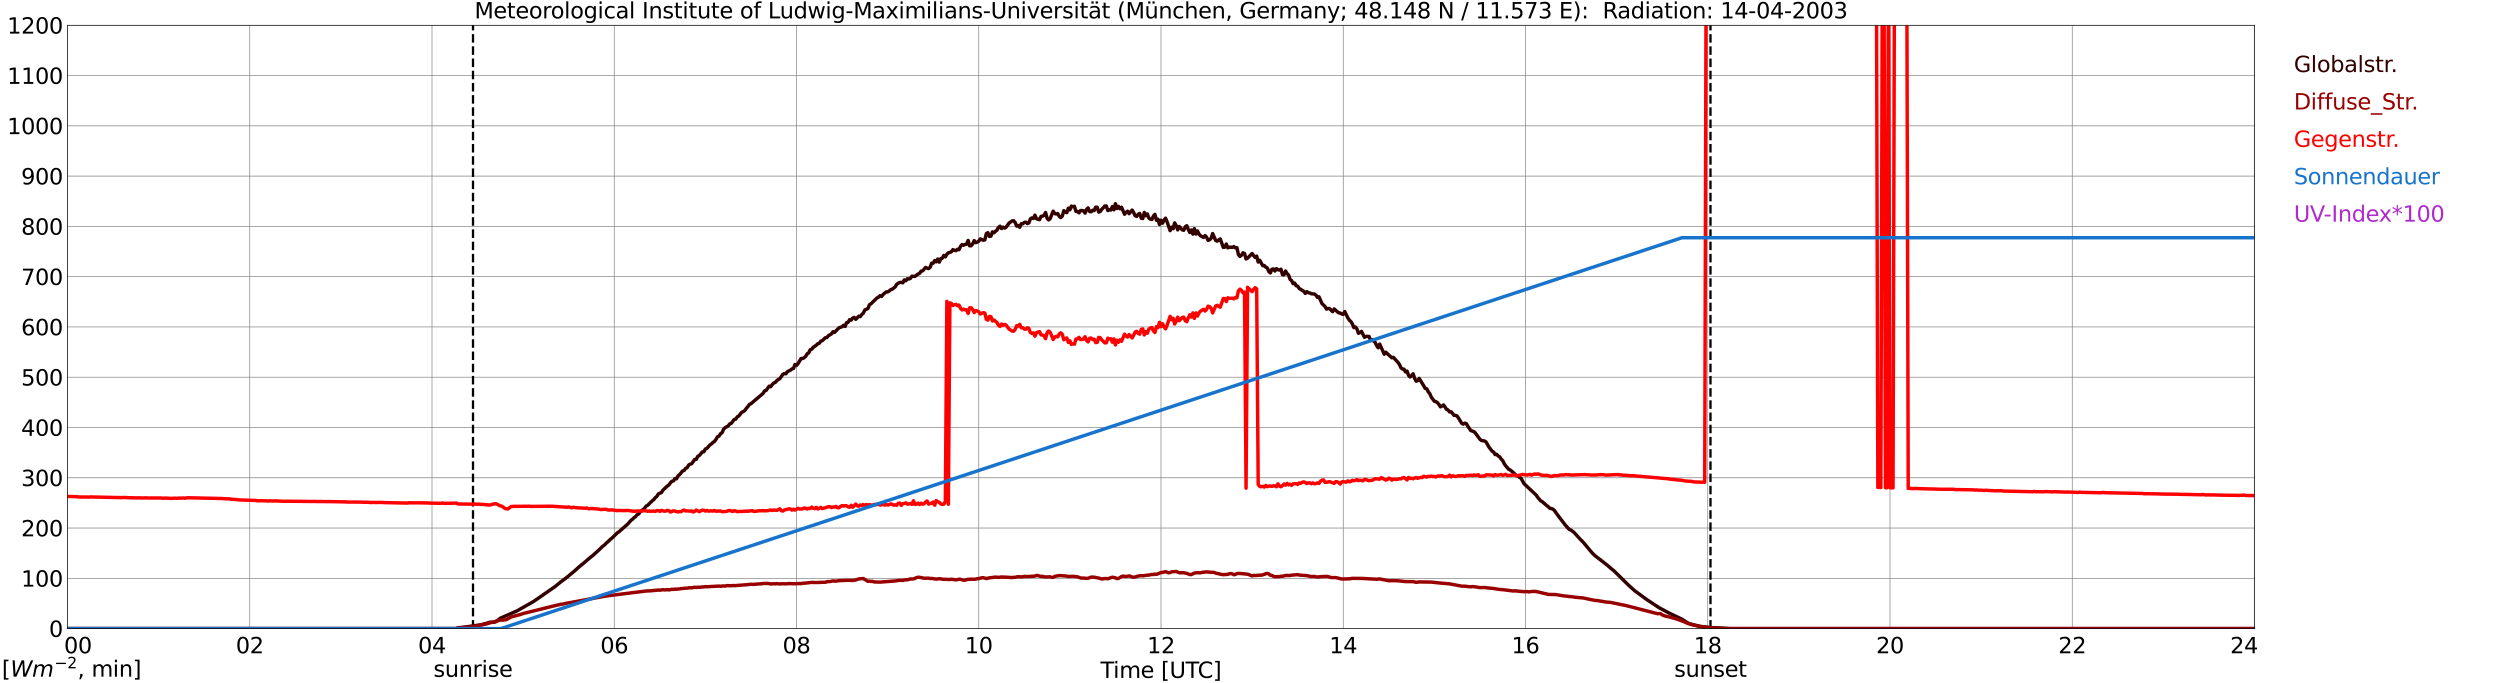 <?xml version="1.0" encoding="utf-8" standalone="no"?>
<!DOCTYPE svg PUBLIC "-//W3C//DTD SVG 1.1//EN"
  "http://www.w3.org/Graphics/SVG/1.1/DTD/svg11.dtd">
<svg xmlns:xlink="http://www.w3.org/1999/xlink" width="1085.4pt" height="296.64pt" viewBox="0 0 1085.4 296.64" xmlns="http://www.w3.org/2000/svg" version="1.1">
 <defs>
  <style type="text/css">*{stroke-linejoin: round; stroke-linecap: butt}</style>
 </defs>
 <g id="figure_1">
  <g id="patch_1">
   <path d="M 0 296.64 
L 1085.4 296.64 
L 1085.4 0 
L 0 0 
z
" style="fill: #ffffff"/>
  </g>
  <g id="axes_1">
   <g id="patch_2">
    <path d="M 29.306 272.909 
L 978.814 272.909 
L 978.814 10.976 
L 29.306 10.976 
z
" style="fill: #ffffff"/>
   </g>
   <g id="patch_3">
    <path d="M 978.814 272.909 
L 978.814 272.909 
L 978.814 10.976 
L 978.814 10.976 
z
" clip-path="url(#pddafd40b47)" style="fill: #d3d3d3; opacity: 0.25; stroke: #d3d3d3; stroke-linejoin: miter"/>
   </g>
   <g id="matplotlib.axis_1">
    <g id="xtick_1">
     <g id="line2d_1">
      <path d="M 29.306 272.909 
L 29.306 10.976 
" clip-path="url(#pddafd40b47)" style="fill: none; stroke: #808080; stroke-width: 0.3; stroke-linecap: square"/>
     </g>
     <g id="line2d_2"/>
     <g id="text_1">
      <!--    00 -->
      <g transform="translate(18.733 283.627) scale(0.095 -0.095)">
       <defs>
        <path id="DejaVuSans-20" transform="scale(0.016)"/>
        <path id="DejaVuSans-30" d="M 2034 4250 
Q 1547 4250 1301 3770 
Q 1056 3291 1056 2328 
Q 1056 1369 1301 889 
Q 1547 409 2034 409 
Q 2525 409 2770 889 
Q 3016 1369 3016 2328 
Q 3016 3291 2770 3770 
Q 2525 4250 2034 4250 
z
M 2034 4750 
Q 2819 4750 3233 4129 
Q 3647 3509 3647 2328 
Q 3647 1150 3233 529 
Q 2819 -91 2034 -91 
Q 1250 -91 836 529 
Q 422 1150 422 2328 
Q 422 3509 836 4129 
Q 1250 4750 2034 4750 
z
" transform="scale(0.016)"/>
       </defs>
       <use xlink:href="#DejaVuSans-20"/>
       <use xlink:href="#DejaVuSans-20" transform="translate(31.787 0)"/>
       <use xlink:href="#DejaVuSans-20" transform="translate(63.574 0)"/>
       <use xlink:href="#DejaVuSans-30" transform="translate(95.361 0)"/>
       <use xlink:href="#DejaVuSans-30" transform="translate(158.984 0)"/>
      </g>
     </g>
    </g>
    <g id="xtick_2">
     <g id="line2d_3">
      <path d="M 108.431 272.909 
L 108.431 10.976 
" clip-path="url(#pddafd40b47)" style="fill: none; stroke: #808080; stroke-width: 0.3; stroke-linecap: square"/>
     </g>
     <g id="line2d_4"/>
     <g id="text_2">
      <!-- 02 -->
      <g transform="translate(102.387 283.627) scale(0.095 -0.095)">
       <defs>
        <path id="DejaVuSans-32" d="M 1228 531 
L 3431 531 
L 3431 0 
L 469 0 
L 469 531 
Q 828 903 1448 1529 
Q 2069 2156 2228 2338 
Q 2531 2678 2651 2914 
Q 2772 3150 2772 3378 
Q 2772 3750 2511 3984 
Q 2250 4219 1831 4219 
Q 1534 4219 1204 4116 
Q 875 4013 500 3803 
L 500 4441 
Q 881 4594 1212 4672 
Q 1544 4750 1819 4750 
Q 2544 4750 2975 4387 
Q 3406 4025 3406 3419 
Q 3406 3131 3298 2873 
Q 3191 2616 2906 2266 
Q 2828 2175 2409 1742 
Q 1991 1309 1228 531 
z
" transform="scale(0.016)"/>
       </defs>
       <use xlink:href="#DejaVuSans-30"/>
       <use xlink:href="#DejaVuSans-32" transform="translate(63.623 0)"/>
      </g>
     </g>
    </g>
    <g id="xtick_3">
     <g id="line2d_5">
      <path d="M 187.557 272.909 
L 187.557 10.976 
" clip-path="url(#pddafd40b47)" style="fill: none; stroke: #808080; stroke-width: 0.3; stroke-linecap: square"/>
     </g>
     <g id="line2d_6"/>
     <g id="text_3">
      <!-- 04 -->
      <g transform="translate(181.513 283.627) scale(0.095 -0.095)">
       <defs>
        <path id="DejaVuSans-34" d="M 2419 4116 
L 825 1625 
L 2419 1625 
L 2419 4116 
z
M 2253 4666 
L 3047 4666 
L 3047 1625 
L 3713 1625 
L 3713 1100 
L 3047 1100 
L 3047 0 
L 2419 0 
L 2419 1100 
L 313 1100 
L 313 1709 
L 2253 4666 
z
" transform="scale(0.016)"/>
       </defs>
       <use xlink:href="#DejaVuSans-30"/>
       <use xlink:href="#DejaVuSans-34" transform="translate(63.623 0)"/>
      </g>
     </g>
    </g>
    <g id="xtick_4">
     <g id="line2d_7">
      <path d="M 266.683 272.909 
L 266.683 10.976 
" clip-path="url(#pddafd40b47)" style="fill: none; stroke: #808080; stroke-width: 0.3; stroke-linecap: square"/>
     </g>
     <g id="line2d_8"/>
     <g id="text_4">
      <!-- 06 -->
      <g transform="translate(260.638 283.627) scale(0.095 -0.095)">
       <defs>
        <path id="DejaVuSans-36" d="M 2113 2584 
Q 1688 2584 1439 2293 
Q 1191 2003 1191 1497 
Q 1191 994 1439 701 
Q 1688 409 2113 409 
Q 2538 409 2786 701 
Q 3034 994 3034 1497 
Q 3034 2003 2786 2293 
Q 2538 2584 2113 2584 
z
M 3366 4563 
L 3366 3988 
Q 3128 4100 2886 4159 
Q 2644 4219 2406 4219 
Q 1781 4219 1451 3797 
Q 1122 3375 1075 2522 
Q 1259 2794 1537 2939 
Q 1816 3084 2150 3084 
Q 2853 3084 3261 2657 
Q 3669 2231 3669 1497 
Q 3669 778 3244 343 
Q 2819 -91 2113 -91 
Q 1303 -91 875 529 
Q 447 1150 447 2328 
Q 447 3434 972 4092 
Q 1497 4750 2381 4750 
Q 2619 4750 2861 4703 
Q 3103 4656 3366 4563 
z
" transform="scale(0.016)"/>
       </defs>
       <use xlink:href="#DejaVuSans-30"/>
       <use xlink:href="#DejaVuSans-36" transform="translate(63.623 0)"/>
      </g>
     </g>
    </g>
    <g id="xtick_5">
     <g id="line2d_9">
      <path d="M 345.808 272.909 
L 345.808 10.976 
" clip-path="url(#pddafd40b47)" style="fill: none; stroke: #808080; stroke-width: 0.3; stroke-linecap: square"/>
     </g>
     <g id="line2d_10"/>
     <g id="text_5">
      <!-- 08 -->
      <g transform="translate(339.764 283.627) scale(0.095 -0.095)">
       <defs>
        <path id="DejaVuSans-38" d="M 2034 2216 
Q 1584 2216 1326 1975 
Q 1069 1734 1069 1313 
Q 1069 891 1326 650 
Q 1584 409 2034 409 
Q 2484 409 2743 651 
Q 3003 894 3003 1313 
Q 3003 1734 2745 1975 
Q 2488 2216 2034 2216 
z
M 1403 2484 
Q 997 2584 770 2862 
Q 544 3141 544 3541 
Q 544 4100 942 4425 
Q 1341 4750 2034 4750 
Q 2731 4750 3128 4425 
Q 3525 4100 3525 3541 
Q 3525 3141 3298 2862 
Q 3072 2584 2669 2484 
Q 3125 2378 3379 2068 
Q 3634 1759 3634 1313 
Q 3634 634 3220 271 
Q 2806 -91 2034 -91 
Q 1263 -91 848 271 
Q 434 634 434 1313 
Q 434 1759 690 2068 
Q 947 2378 1403 2484 
z
M 1172 3481 
Q 1172 3119 1398 2916 
Q 1625 2713 2034 2713 
Q 2441 2713 2670 2916 
Q 2900 3119 2900 3481 
Q 2900 3844 2670 4047 
Q 2441 4250 2034 4250 
Q 1625 4250 1398 4047 
Q 1172 3844 1172 3481 
z
" transform="scale(0.016)"/>
       </defs>
       <use xlink:href="#DejaVuSans-30"/>
       <use xlink:href="#DejaVuSans-38" transform="translate(63.623 0)"/>
      </g>
     </g>
    </g>
    <g id="xtick_6">
     <g id="line2d_11">
      <path d="M 424.934 272.909 
L 424.934 10.976 
" clip-path="url(#pddafd40b47)" style="fill: none; stroke: #808080; stroke-width: 0.3; stroke-linecap: square"/>
     </g>
     <g id="line2d_12"/>
     <g id="text_6">
      <!-- 10 -->
      <g transform="translate(418.89 283.627) scale(0.095 -0.095)">
       <defs>
        <path id="DejaVuSans-31" d="M 794 531 
L 1825 531 
L 1825 4091 
L 703 3866 
L 703 4441 
L 1819 4666 
L 2450 4666 
L 2450 531 
L 3481 531 
L 3481 0 
L 794 0 
L 794 531 
z
" transform="scale(0.016)"/>
       </defs>
       <use xlink:href="#DejaVuSans-31"/>
       <use xlink:href="#DejaVuSans-30" transform="translate(63.623 0)"/>
      </g>
     </g>
    </g>
    <g id="xtick_7">
     <g id="line2d_13">
      <path d="M 504.06 272.909 
L 504.06 10.976 
" clip-path="url(#pddafd40b47)" style="fill: none; stroke: #808080; stroke-width: 0.3; stroke-linecap: square"/>
     </g>
     <g id="line2d_14"/>
     <g id="text_7">
      <!-- 12 -->
      <g transform="translate(498.015 283.627) scale(0.095 -0.095)">
       <use xlink:href="#DejaVuSans-31"/>
       <use xlink:href="#DejaVuSans-32" transform="translate(63.623 0)"/>
      </g>
     </g>
    </g>
    <g id="xtick_8">
     <g id="line2d_15">
      <path d="M 583.185 272.909 
L 583.185 10.976 
" clip-path="url(#pddafd40b47)" style="fill: none; stroke: #808080; stroke-width: 0.3; stroke-linecap: square"/>
     </g>
     <g id="line2d_16"/>
     <g id="text_8">
      <!-- 14 -->
      <g transform="translate(577.141 283.627) scale(0.095 -0.095)">
       <use xlink:href="#DejaVuSans-31"/>
       <use xlink:href="#DejaVuSans-34" transform="translate(63.623 0)"/>
      </g>
     </g>
    </g>
    <g id="xtick_9">
     <g id="line2d_17">
      <path d="M 662.311 272.909 
L 662.311 10.976 
" clip-path="url(#pddafd40b47)" style="fill: none; stroke: #808080; stroke-width: 0.3; stroke-linecap: square"/>
     </g>
     <g id="line2d_18"/>
     <g id="text_9">
      <!-- 16 -->
      <g transform="translate(656.267 283.627) scale(0.095 -0.095)">
       <use xlink:href="#DejaVuSans-31"/>
       <use xlink:href="#DejaVuSans-36" transform="translate(63.623 0)"/>
      </g>
     </g>
    </g>
    <g id="xtick_10">
     <g id="line2d_19">
      <path d="M 741.437 272.909 
L 741.437 10.976 
" clip-path="url(#pddafd40b47)" style="fill: none; stroke: #808080; stroke-width: 0.3; stroke-linecap: square"/>
     </g>
     <g id="line2d_20"/>
     <g id="text_10">
      <!-- 18 -->
      <g transform="translate(735.392 283.627) scale(0.095 -0.095)">
       <use xlink:href="#DejaVuSans-31"/>
       <use xlink:href="#DejaVuSans-38" transform="translate(63.623 0)"/>
      </g>
     </g>
    </g>
    <g id="xtick_11">
     <g id="line2d_21">
      <path d="M 820.562 272.909 
L 820.562 10.976 
" clip-path="url(#pddafd40b47)" style="fill: none; stroke: #808080; stroke-width: 0.3; stroke-linecap: square"/>
     </g>
     <g id="line2d_22"/>
     <g id="text_11">
      <!-- 20 -->
      <g transform="translate(814.518 283.627) scale(0.095 -0.095)">
       <use xlink:href="#DejaVuSans-32"/>
       <use xlink:href="#DejaVuSans-30" transform="translate(63.623 0)"/>
      </g>
     </g>
    </g>
    <g id="xtick_12">
     <g id="line2d_23">
      <path d="M 899.688 272.909 
L 899.688 10.976 
" clip-path="url(#pddafd40b47)" style="fill: none; stroke: #808080; stroke-width: 0.3; stroke-linecap: square"/>
     </g>
     <g id="line2d_24"/>
     <g id="text_12">
      <!-- 22 -->
      <g transform="translate(893.644 283.627) scale(0.095 -0.095)">
       <use xlink:href="#DejaVuSans-32"/>
       <use xlink:href="#DejaVuSans-32" transform="translate(63.623 0)"/>
      </g>
     </g>
    </g>
    <g id="xtick_13">
     <g id="line2d_25">
      <path d="M 978.814 272.909 
L 978.814 10.976 
" clip-path="url(#pddafd40b47)" style="fill: none; stroke: #808080; stroke-width: 0.3; stroke-linecap: square"/>
     </g>
     <g id="line2d_26"/>
     <g id="text_13">
      <!-- 24    -->
      <g transform="translate(968.241 283.627) scale(0.095 -0.095)">
       <use xlink:href="#DejaVuSans-32"/>
       <use xlink:href="#DejaVuSans-34" transform="translate(63.623 0)"/>
       <use xlink:href="#DejaVuSans-20" transform="translate(127.246 0)"/>
       <use xlink:href="#DejaVuSans-20" transform="translate(159.033 0)"/>
       <use xlink:href="#DejaVuSans-20" transform="translate(190.82 0)"/>
      </g>
     </g>
    </g>
    <g id="text_14">
     <!-- Time [UTC] -->
     <g transform="translate(477.806 294.322) scale(0.095 -0.095)">
      <defs>
       <path id="DejaVuSans-54" d="M -19 4666 
L 3928 4666 
L 3928 4134 
L 2272 4134 
L 2272 0 
L 1638 0 
L 1638 4134 
L -19 4134 
L -19 4666 
z
" transform="scale(0.016)"/>
       <path id="DejaVuSans-69" d="M 603 3500 
L 1178 3500 
L 1178 0 
L 603 0 
L 603 3500 
z
M 603 4863 
L 1178 4863 
L 1178 4134 
L 603 4134 
L 603 4863 
z
" transform="scale(0.016)"/>
       <path id="DejaVuSans-6d" d="M 3328 2828 
Q 3544 3216 3844 3400 
Q 4144 3584 4550 3584 
Q 5097 3584 5394 3201 
Q 5691 2819 5691 2113 
L 5691 0 
L 5113 0 
L 5113 2094 
Q 5113 2597 4934 2840 
Q 4756 3084 4391 3084 
Q 3944 3084 3684 2787 
Q 3425 2491 3425 1978 
L 3425 0 
L 2847 0 
L 2847 2094 
Q 2847 2600 2669 2842 
Q 2491 3084 2119 3084 
Q 1678 3084 1418 2786 
Q 1159 2488 1159 1978 
L 1159 0 
L 581 0 
L 581 3500 
L 1159 3500 
L 1159 2956 
Q 1356 3278 1631 3431 
Q 1906 3584 2284 3584 
Q 2666 3584 2933 3390 
Q 3200 3197 3328 2828 
z
" transform="scale(0.016)"/>
       <path id="DejaVuSans-65" d="M 3597 1894 
L 3597 1613 
L 953 1613 
Q 991 1019 1311 708 
Q 1631 397 2203 397 
Q 2534 397 2845 478 
Q 3156 559 3463 722 
L 3463 178 
Q 3153 47 2828 -22 
Q 2503 -91 2169 -91 
Q 1331 -91 842 396 
Q 353 884 353 1716 
Q 353 2575 817 3079 
Q 1281 3584 2069 3584 
Q 2775 3584 3186 3129 
Q 3597 2675 3597 1894 
z
M 3022 2063 
Q 3016 2534 2758 2815 
Q 2500 3097 2075 3097 
Q 1594 3097 1305 2825 
Q 1016 2553 972 2059 
L 3022 2063 
z
" transform="scale(0.016)"/>
       <path id="DejaVuSans-5b" d="M 550 4863 
L 1875 4863 
L 1875 4416 
L 1125 4416 
L 1125 -397 
L 1875 -397 
L 1875 -844 
L 550 -844 
L 550 4863 
z
" transform="scale(0.016)"/>
       <path id="DejaVuSans-55" d="M 556 4666 
L 1191 4666 
L 1191 1831 
Q 1191 1081 1462 751 
Q 1734 422 2344 422 
Q 2950 422 3222 751 
Q 3494 1081 3494 1831 
L 3494 4666 
L 4128 4666 
L 4128 1753 
Q 4128 841 3676 375 
Q 3225 -91 2344 -91 
Q 1459 -91 1007 375 
Q 556 841 556 1753 
L 556 4666 
z
" transform="scale(0.016)"/>
       <path id="DejaVuSans-43" d="M 4122 4306 
L 4122 3641 
Q 3803 3938 3442 4084 
Q 3081 4231 2675 4231 
Q 1875 4231 1450 3742 
Q 1025 3253 1025 2328 
Q 1025 1406 1450 917 
Q 1875 428 2675 428 
Q 3081 428 3442 575 
Q 3803 722 4122 1019 
L 4122 359 
Q 3791 134 3420 21 
Q 3050 -91 2638 -91 
Q 1578 -91 968 557 
Q 359 1206 359 2328 
Q 359 3453 968 4101 
Q 1578 4750 2638 4750 
Q 3056 4750 3426 4639 
Q 3797 4528 4122 4306 
z
" transform="scale(0.016)"/>
       <path id="DejaVuSans-5d" d="M 1947 4863 
L 1947 -844 
L 622 -844 
L 622 -397 
L 1369 -397 
L 1369 4416 
L 622 4416 
L 622 4863 
L 1947 4863 
z
" transform="scale(0.016)"/>
      </defs>
      <use xlink:href="#DejaVuSans-54"/>
      <use xlink:href="#DejaVuSans-69" transform="translate(57.959 0)"/>
      <use xlink:href="#DejaVuSans-6d" transform="translate(85.742 0)"/>
      <use xlink:href="#DejaVuSans-65" transform="translate(183.154 0)"/>
      <use xlink:href="#DejaVuSans-20" transform="translate(244.678 0)"/>
      <use xlink:href="#DejaVuSans-5b" transform="translate(276.465 0)"/>
      <use xlink:href="#DejaVuSans-55" transform="translate(315.479 0)"/>
      <use xlink:href="#DejaVuSans-54" transform="translate(388.672 0)"/>
      <use xlink:href="#DejaVuSans-43" transform="translate(443.881 0)"/>
      <use xlink:href="#DejaVuSans-5d" transform="translate(513.705 0)"/>
     </g>
    </g>
   </g>
   <g id="matplotlib.axis_2">
    <g id="ytick_1">
     <g id="line2d_27">
      <path d="M 29.306 272.909 
L 978.814 272.909 
" clip-path="url(#pddafd40b47)" style="fill: none; stroke: #808080; stroke-width: 0.3; stroke-linecap: square"/>
     </g>
     <g id="line2d_28"/>
     <g id="text_15">
      <!-- 0 -->
      <g transform="translate(21.261 276.518) scale(0.095 -0.095)">
       <use xlink:href="#DejaVuSans-30"/>
      </g>
     </g>
    </g>
    <g id="ytick_2">
     <g id="line2d_29">
      <path d="M 29.306 251.081 
L 978.814 251.081 
" clip-path="url(#pddafd40b47)" style="fill: none; stroke: #808080; stroke-width: 0.3; stroke-linecap: square"/>
     </g>
     <g id="line2d_30"/>
     <g id="text_16">
      <!-- 100 -->
      <g transform="translate(9.173 254.69) scale(0.095 -0.095)">
       <use xlink:href="#DejaVuSans-31"/>
       <use xlink:href="#DejaVuSans-30" transform="translate(63.623 0)"/>
       <use xlink:href="#DejaVuSans-30" transform="translate(127.246 0)"/>
      </g>
     </g>
    </g>
    <g id="ytick_3">
     <g id="line2d_31">
      <path d="M 29.306 229.253 
L 978.814 229.253 
" clip-path="url(#pddafd40b47)" style="fill: none; stroke: #808080; stroke-width: 0.3; stroke-linecap: square"/>
     </g>
     <g id="line2d_32"/>
     <g id="text_17">
      <!-- 200 -->
      <g transform="translate(9.173 232.863) scale(0.095 -0.095)">
       <use xlink:href="#DejaVuSans-32"/>
       <use xlink:href="#DejaVuSans-30" transform="translate(63.623 0)"/>
       <use xlink:href="#DejaVuSans-30" transform="translate(127.246 0)"/>
      </g>
     </g>
    </g>
    <g id="ytick_4">
     <g id="line2d_33">
      <path d="M 29.306 207.426 
L 978.814 207.426 
" clip-path="url(#pddafd40b47)" style="fill: none; stroke: #808080; stroke-width: 0.3; stroke-linecap: square"/>
     </g>
     <g id="line2d_34"/>
     <g id="text_18">
      <!-- 300 -->
      <g transform="translate(9.173 211.035) scale(0.095 -0.095)">
       <defs>
        <path id="DejaVuSans-33" d="M 2597 2516 
Q 3050 2419 3304 2112 
Q 3559 1806 3559 1356 
Q 3559 666 3084 287 
Q 2609 -91 1734 -91 
Q 1441 -91 1130 -33 
Q 819 25 488 141 
L 488 750 
Q 750 597 1062 519 
Q 1375 441 1716 441 
Q 2309 441 2620 675 
Q 2931 909 2931 1356 
Q 2931 1769 2642 2001 
Q 2353 2234 1838 2234 
L 1294 2234 
L 1294 2753 
L 1863 2753 
Q 2328 2753 2575 2939 
Q 2822 3125 2822 3475 
Q 2822 3834 2567 4026 
Q 2313 4219 1838 4219 
Q 1578 4219 1281 4162 
Q 984 4106 628 3988 
L 628 4550 
Q 988 4650 1302 4700 
Q 1616 4750 1894 4750 
Q 2613 4750 3031 4423 
Q 3450 4097 3450 3541 
Q 3450 3153 3228 2886 
Q 3006 2619 2597 2516 
z
" transform="scale(0.016)"/>
       </defs>
       <use xlink:href="#DejaVuSans-33"/>
       <use xlink:href="#DejaVuSans-30" transform="translate(63.623 0)"/>
       <use xlink:href="#DejaVuSans-30" transform="translate(127.246 0)"/>
      </g>
     </g>
    </g>
    <g id="ytick_5">
     <g id="line2d_35">
      <path d="M 29.306 185.598 
L 978.814 185.598 
" clip-path="url(#pddafd40b47)" style="fill: none; stroke: #808080; stroke-width: 0.3; stroke-linecap: square"/>
     </g>
     <g id="line2d_36"/>
     <g id="text_19">
      <!-- 400 -->
      <g transform="translate(9.173 189.207) scale(0.095 -0.095)">
       <use xlink:href="#DejaVuSans-34"/>
       <use xlink:href="#DejaVuSans-30" transform="translate(63.623 0)"/>
       <use xlink:href="#DejaVuSans-30" transform="translate(127.246 0)"/>
      </g>
     </g>
    </g>
    <g id="ytick_6">
     <g id="line2d_37">
      <path d="M 29.306 163.77 
L 978.814 163.77 
" clip-path="url(#pddafd40b47)" style="fill: none; stroke: #808080; stroke-width: 0.3; stroke-linecap: square"/>
     </g>
     <g id="line2d_38"/>
     <g id="text_20">
      <!-- 500 -->
      <g transform="translate(9.173 167.379) scale(0.095 -0.095)">
       <defs>
        <path id="DejaVuSans-35" d="M 691 4666 
L 3169 4666 
L 3169 4134 
L 1269 4134 
L 1269 2991 
Q 1406 3038 1543 3061 
Q 1681 3084 1819 3084 
Q 2600 3084 3056 2656 
Q 3513 2228 3513 1497 
Q 3513 744 3044 326 
Q 2575 -91 1722 -91 
Q 1428 -91 1123 -41 
Q 819 9 494 109 
L 494 744 
Q 775 591 1075 516 
Q 1375 441 1709 441 
Q 2250 441 2565 725 
Q 2881 1009 2881 1497 
Q 2881 1984 2565 2268 
Q 2250 2553 1709 2553 
Q 1456 2553 1204 2497 
Q 953 2441 691 2322 
L 691 4666 
z
" transform="scale(0.016)"/>
       </defs>
       <use xlink:href="#DejaVuSans-35"/>
       <use xlink:href="#DejaVuSans-30" transform="translate(63.623 0)"/>
       <use xlink:href="#DejaVuSans-30" transform="translate(127.246 0)"/>
      </g>
     </g>
    </g>
    <g id="ytick_7">
     <g id="line2d_39">
      <path d="M 29.306 141.942 
L 978.814 141.942 
" clip-path="url(#pddafd40b47)" style="fill: none; stroke: #808080; stroke-width: 0.3; stroke-linecap: square"/>
     </g>
     <g id="line2d_40"/>
     <g id="text_21">
      <!-- 600 -->
      <g transform="translate(9.173 145.551) scale(0.095 -0.095)">
       <use xlink:href="#DejaVuSans-36"/>
       <use xlink:href="#DejaVuSans-30" transform="translate(63.623 0)"/>
       <use xlink:href="#DejaVuSans-30" transform="translate(127.246 0)"/>
      </g>
     </g>
    </g>
    <g id="ytick_8">
     <g id="line2d_41">
      <path d="M 29.306 120.114 
L 978.814 120.114 
" clip-path="url(#pddafd40b47)" style="fill: none; stroke: #808080; stroke-width: 0.3; stroke-linecap: square"/>
     </g>
     <g id="line2d_42"/>
     <g id="text_22">
      <!-- 700 -->
      <g transform="translate(9.173 123.724) scale(0.095 -0.095)">
       <defs>
        <path id="DejaVuSans-37" d="M 525 4666 
L 3525 4666 
L 3525 4397 
L 1831 0 
L 1172 0 
L 2766 4134 
L 525 4134 
L 525 4666 
z
" transform="scale(0.016)"/>
       </defs>
       <use xlink:href="#DejaVuSans-37"/>
       <use xlink:href="#DejaVuSans-30" transform="translate(63.623 0)"/>
       <use xlink:href="#DejaVuSans-30" transform="translate(127.246 0)"/>
      </g>
     </g>
    </g>
    <g id="ytick_9">
     <g id="line2d_43">
      <path d="M 29.306 98.287 
L 978.814 98.287 
" clip-path="url(#pddafd40b47)" style="fill: none; stroke: #808080; stroke-width: 0.3; stroke-linecap: square"/>
     </g>
     <g id="line2d_44"/>
     <g id="text_23">
      <!-- 800 -->
      <g transform="translate(9.173 101.896) scale(0.095 -0.095)">
       <use xlink:href="#DejaVuSans-38"/>
       <use xlink:href="#DejaVuSans-30" transform="translate(63.623 0)"/>
       <use xlink:href="#DejaVuSans-30" transform="translate(127.246 0)"/>
      </g>
     </g>
    </g>
    <g id="ytick_10">
     <g id="line2d_45">
      <path d="M 29.306 76.459 
L 978.814 76.459 
" clip-path="url(#pddafd40b47)" style="fill: none; stroke: #808080; stroke-width: 0.3; stroke-linecap: square"/>
     </g>
     <g id="line2d_46"/>
     <g id="text_24">
      <!-- 900 -->
      <g transform="translate(9.173 80.068) scale(0.095 -0.095)">
       <defs>
        <path id="DejaVuSans-39" d="M 703 97 
L 703 672 
Q 941 559 1184 500 
Q 1428 441 1663 441 
Q 2288 441 2617 861 
Q 2947 1281 2994 2138 
Q 2813 1869 2534 1725 
Q 2256 1581 1919 1581 
Q 1219 1581 811 2004 
Q 403 2428 403 3163 
Q 403 3881 828 4315 
Q 1253 4750 1959 4750 
Q 2769 4750 3195 4129 
Q 3622 3509 3622 2328 
Q 3622 1225 3098 567 
Q 2575 -91 1691 -91 
Q 1453 -91 1209 -44 
Q 966 3 703 97 
z
M 1959 2075 
Q 2384 2075 2632 2365 
Q 2881 2656 2881 3163 
Q 2881 3666 2632 3958 
Q 2384 4250 1959 4250 
Q 1534 4250 1286 3958 
Q 1038 3666 1038 3163 
Q 1038 2656 1286 2365 
Q 1534 2075 1959 2075 
z
" transform="scale(0.016)"/>
       </defs>
       <use xlink:href="#DejaVuSans-39"/>
       <use xlink:href="#DejaVuSans-30" transform="translate(63.623 0)"/>
       <use xlink:href="#DejaVuSans-30" transform="translate(127.246 0)"/>
      </g>
     </g>
    </g>
    <g id="ytick_11">
     <g id="line2d_47">
      <path d="M 29.306 54.631 
L 978.814 54.631 
" clip-path="url(#pddafd40b47)" style="fill: none; stroke: #808080; stroke-width: 0.3; stroke-linecap: square"/>
     </g>
     <g id="line2d_48"/>
     <g id="text_25">
      <!-- 1000 -->
      <g transform="translate(3.128 58.24) scale(0.095 -0.095)">
       <use xlink:href="#DejaVuSans-31"/>
       <use xlink:href="#DejaVuSans-30" transform="translate(63.623 0)"/>
       <use xlink:href="#DejaVuSans-30" transform="translate(127.246 0)"/>
       <use xlink:href="#DejaVuSans-30" transform="translate(190.869 0)"/>
      </g>
     </g>
    </g>
    <g id="ytick_12">
     <g id="line2d_49">
      <path d="M 29.306 32.803 
L 978.814 32.803 
" clip-path="url(#pddafd40b47)" style="fill: none; stroke: #808080; stroke-width: 0.3; stroke-linecap: square"/>
     </g>
     <g id="line2d_50"/>
     <g id="text_26">
      <!-- 1100 -->
      <g transform="translate(3.128 36.413) scale(0.095 -0.095)">
       <use xlink:href="#DejaVuSans-31"/>
       <use xlink:href="#DejaVuSans-31" transform="translate(63.623 0)"/>
       <use xlink:href="#DejaVuSans-30" transform="translate(127.246 0)"/>
       <use xlink:href="#DejaVuSans-30" transform="translate(190.869 0)"/>
      </g>
     </g>
    </g>
    <g id="ytick_13">
     <g id="line2d_51">
      <path d="M 29.306 10.976 
L 978.814 10.976 
" clip-path="url(#pddafd40b47)" style="fill: none; stroke: #808080; stroke-width: 0.3; stroke-linecap: square"/>
     </g>
     <g id="line2d_52"/>
     <g id="text_27">
      <!-- 1200 -->
      <g transform="translate(3.128 14.585) scale(0.095 -0.095)">
       <use xlink:href="#DejaVuSans-31"/>
       <use xlink:href="#DejaVuSans-32" transform="translate(63.623 0)"/>
       <use xlink:href="#DejaVuSans-30" transform="translate(127.246 0)"/>
       <use xlink:href="#DejaVuSans-30" transform="translate(190.869 0)"/>
      </g>
     </g>
    </g>
   </g>
   <g id="line2d_53">
    <path d="M 205.36 272.909 
L 205.36 10.976 
" clip-path="url(#pddafd40b47)" style="fill: none; stroke-dasharray: 3.7,1.6; stroke-dashoffset: 0; stroke: #000000"/>
   </g>
   <g id="line2d_54">
    <path d="M 742.624 272.909 
L 742.624 10.976 
" clip-path="url(#pddafd40b47)" style="fill: none; stroke-dasharray: 3.7,1.6; stroke-dashoffset: 0; stroke: #000000"/>
   </g>
   <g id="line2d_55">
    <path d="M 29.306 272.909 
L 198.107 272.909 
L 198.767 272.544 
L 201.404 272.3 
L 209.317 271.193 
L 209.976 270.907 
L 211.295 270.58 
L 212.614 270.169 
L 213.273 270.128 
L 213.932 270.211 
L 215.251 269.964 
L 216.57 268.941 
L 217.229 268.408 
L 224.482 265.215 
L 231.736 261.078 
L 240.967 254.689 
L 243.604 252.519 
L 245.583 251.085 
L 249.539 247.809 
L 251.517 246.008 
L 253.495 244.41 
L 255.473 242.69 
L 257.451 241.093 
L 260.089 238.718 
L 261.408 237.408 
L 262.726 236.343 
L 263.386 235.605 
L 264.045 235.114 
L 264.705 234.418 
L 266.023 233.311 
L 268.002 231.347 
L 268.661 230.936 
L 272.617 227.457 
L 273.936 225.901 
L 274.595 225.449 
L 275.255 224.752 
L 275.914 224.344 
L 276.573 223.484 
L 277.233 223.196 
L 277.892 222.297 
L 279.87 220.658 
L 280.53 219.717 
L 281.189 219.389 
L 283.167 217.423 
L 283.827 216.932 
L 284.486 216.071 
L 285.145 215.58 
L 285.805 214.474 
L 286.464 214.105 
L 287.124 213.9 
L 287.783 212.837 
L 289.761 210.992 
L 290.42 210.543 
L 291.08 209.6 
L 291.739 208.945 
L 292.399 208.781 
L 293.058 207.757 
L 293.717 207.88 
L 294.377 206.57 
L 295.036 206.079 
L 296.355 204.481 
L 297.014 204.276 
L 297.674 203.335 
L 298.333 203.049 
L 298.992 201.901 
L 299.652 201.532 
L 300.311 201.329 
L 301.63 199.445 
L 302.289 199.404 
L 302.949 198.133 
L 303.608 197.765 
L 304.927 196.208 
L 305.586 196.127 
L 306.246 194.94 
L 306.905 194.652 
L 308.224 193.179 
L 308.883 192.729 
L 309.543 192.072 
L 310.202 191.664 
L 310.861 190.762 
L 311.521 189.616 
L 312.18 189.328 
L 312.839 188.304 
L 313.499 187.855 
L 314.158 186.34 
L 314.818 185.685 
L 316.136 184.947 
L 316.796 184.046 
L 317.455 183.841 
L 318.774 182.121 
L 319.433 181.957 
L 320.093 180.975 
L 320.752 180.606 
L 322.071 178.969 
L 322.73 178.681 
L 323.39 178.189 
L 324.049 177.249 
L 324.708 176.511 
L 325.368 175.568 
L 326.027 175.282 
L 331.302 170.777 
L 331.961 169.714 
L 332.621 169.509 
L 333.94 167.664 
L 334.599 167.911 
L 335.258 166.968 
L 335.918 166.274 
L 336.577 166.068 
L 337.236 165.289 
L 337.896 164.757 
L 338.555 164.429 
L 339.874 162.545 
L 340.533 162.177 
L 341.193 162.26 
L 341.852 161.358 
L 343.171 160.703 
L 343.83 160.171 
L 344.49 159.965 
L 345.149 158.245 
L 345.808 158.656 
L 346.468 157.877 
L 347.787 155.665 
L 348.446 155.665 
L 349.105 155.338 
L 349.765 154.764 
L 350.424 153.618 
L 351.083 153.249 
L 351.743 151.856 
L 352.402 151.653 
L 353.062 150.793 
L 354.38 149.892 
L 355.04 149.237 
L 355.699 149.032 
L 356.359 148.13 
L 357.018 147.886 
L 358.337 146.616 
L 358.996 146.533 
L 359.655 145.756 
L 360.974 144.976 
L 361.634 144.036 
L 362.293 144.321 
L 364.271 142.315 
L 365.59 141.866 
L 366.249 141.209 
L 366.909 141.741 
L 367.568 140.063 
L 368.227 139.899 
L 368.887 138.753 
L 369.546 138.998 
L 370.206 138.096 
L 370.865 137.81 
L 371.524 138.629 
L 372.843 137.278 
L 373.502 137.441 
L 374.162 136.542 
L 374.821 135.927 
L 375.481 134.575 
L 376.799 133.962 
L 377.459 132.323 
L 378.118 131.912 
L 380.756 129.374 
L 381.415 129.005 
L 382.074 128.392 
L 382.734 128.719 
L 383.393 127.859 
L 384.712 126.752 
L 385.371 126.752 
L 386.031 126.344 
L 386.69 125.77 
L 387.349 125.565 
L 388.668 124.541 
L 389.328 123.437 
L 389.987 122.946 
L 390.646 122.657 
L 391.306 122.577 
L 391.965 122.782 
L 392.624 121.511 
L 393.284 121.88 
L 393.943 121.02 
L 394.603 121.143 
L 395.262 120.857 
L 395.921 119.914 
L 397.24 119.997 
L 398.559 118.973 
L 399.218 118.726 
L 399.878 117.744 
L 400.537 117.622 
L 401.856 116.105 
L 402.515 116.434 
L 403.175 116.598 
L 403.834 116.024 
L 404.493 114.262 
L 405.153 114.262 
L 405.812 113.117 
L 406.471 113.688 
L 407.131 112.462 
L 407.79 113.813 
L 408.45 112.298 
L 409.109 112.093 
L 409.768 110.905 
L 410.428 111.519 
L 411.087 110.373 
L 411.746 109.757 
L 412.406 109.594 
L 413.065 109.308 
L 413.725 108.365 
L 414.384 108.694 
L 415.043 108.816 
L 415.703 108.201 
L 416.362 108.406 
L 417.022 106.974 
L 417.681 106.195 
L 418.34 106.481 
L 419 106.114 
L 419.659 106.031 
L 420.318 104.394 
L 420.978 106.728 
L 421.637 106.686 
L 422.297 105.868 
L 422.956 104.475 
L 423.615 105.335 
L 424.275 105.13 
L 424.934 104.722 
L 425.593 103.737 
L 426.912 104.311 
L 427.572 104.147 
L 428.231 101.404 
L 428.89 101.035 
L 429.55 102.633 
L 430.209 102.55 
L 430.869 100.666 
L 431.528 101.076 
L 432.187 100.421 
L 432.847 99.93 
L 433.506 98.741 
L 434.165 98.21 
L 434.825 99.234 
L 435.484 98.619 
L 436.144 99.029 
L 436.803 98.66 
L 438.122 96.818 
L 439.44 95.916 
L 440.1 95.833 
L 440.759 96.654 
L 441.419 98.169 
L 442.078 97.922 
L 442.737 98.66 
L 443.397 97.145 
L 444.056 97.145 
L 444.716 96.571 
L 445.375 96.449 
L 446.034 97.062 
L 446.694 96.776 
L 447.353 95.015 
L 448.012 94.607 
L 448.672 94.851 
L 449.331 93.417 
L 449.991 94.973 
L 451.309 95.384 
L 451.969 93.95 
L 452.628 93.827 
L 453.287 93.5 
L 453.947 92.271 
L 454.606 94.77 
L 455.266 95.467 
L 455.925 94.934 
L 457.244 91.697 
L 457.903 92.681 
L 458.563 92.926 
L 459.222 92.721 
L 459.881 93.95 
L 460.541 94.441 
L 461.2 93.827 
L 461.859 91.452 
L 462.519 92.066 
L 463.178 92.312 
L 463.838 90.387 
L 464.497 91.084 
L 465.156 89.486 
L 465.816 89.774 
L 466.475 89.569 
L 467.134 91.78 
L 467.794 91.821 
L 468.453 92.393 
L 469.113 91.411 
L 469.772 91.411 
L 470.431 91.533 
L 471.091 92.518 
L 471.75 90.92 
L 472.409 90.265 
L 473.069 91.821 
L 473.728 91.944 
L 474.388 91.289 
L 475.047 91.411 
L 475.706 89.938 
L 476.366 89.977 
L 477.025 92.066 
L 477.685 91.821 
L 478.344 90.837 
L 479.003 90.224 
L 479.663 89.446 
L 480.322 89.446 
L 480.981 91.411 
L 481.641 91.042 
L 482.3 91.167 
L 482.96 89.649 
L 483.619 91.084 
L 484.278 88.462 
L 484.938 90.509 
L 485.597 89.61 
L 486.256 90.634 
L 486.916 89.977 
L 488.235 93.009 
L 488.894 92.19 
L 489.553 91.697 
L 490.213 92.762 
L 491.532 91.206 
L 492.191 92.312 
L 492.85 93.664 
L 493.51 93.95 
L 494.169 93.009 
L 494.828 92.681 
L 495.488 94.729 
L 496.147 94.893 
L 496.807 92.23 
L 497.466 93.664 
L 498.125 92.887 
L 498.785 94.687 
L 499.444 95.137 
L 500.103 95.301 
L 500.763 93.827 
L 501.422 93.09 
L 502.082 95.63 
L 502.741 95.178 
L 503.4 97.473 
L 504.06 95.63 
L 504.719 96.898 
L 505.379 95.589 
L 506.038 94.729 
L 506.697 96.285 
L 508.016 100.133 
L 508.675 98.619 
L 509.335 99.273 
L 509.994 96.776 
L 510.654 97.964 
L 511.313 99.806 
L 511.972 98.333 
L 513.291 99.806 
L 513.95 99.97 
L 514.61 98.413 
L 515.269 98.005 
L 515.929 99.684 
L 516.588 100.954 
L 517.247 99.847 
L 517.907 101.65 
L 518.566 99.273 
L 519.226 101.609 
L 519.885 100.258 
L 520.544 101.609 
L 521.204 102.345 
L 522.522 103.082 
L 523.182 102.305 
L 523.841 102.96 
L 524.501 104.353 
L 525.16 104.106 
L 525.819 103.451 
L 526.479 101.404 
L 527.797 104.394 
L 528.457 104.68 
L 529.776 103.737 
L 531.094 107.382 
L 531.754 107.302 
L 532.413 105.95 
L 533.073 107.588 
L 533.732 107.302 
L 535.051 107.382 
L 535.71 107.055 
L 536.369 107.629 
L 537.029 107.546 
L 537.688 110.578 
L 538.348 111.314 
L 539.007 110.781 
L 539.666 109.757 
L 540.326 110.045 
L 540.985 112.42 
L 541.644 112.051 
L 543.623 110.085 
L 544.282 111.028 
L 544.941 111.765 
L 545.601 111.191 
L 546.26 113.771 
L 546.919 112.994 
L 548.238 115.369 
L 548.898 115.286 
L 549.557 115.982 
L 550.216 116.351 
L 550.876 117.908 
L 551.535 118.482 
L 552.195 116.925 
L 552.854 116.762 
L 553.513 117.661 
L 554.173 116.637 
L 554.832 117.089 
L 555.491 117.253 
L 556.151 116.884 
L 556.81 119.259 
L 557.47 119.3 
L 558.129 117.661 
L 558.788 118.768 
L 559.448 119.423 
L 560.107 121.306 
L 560.766 121.797 
L 561.426 123.149 
L 562.085 122.904 
L 562.745 124.05 
L 563.404 124.255 
L 564.063 125.237 
L 566.042 126.466 
L 566.701 127.368 
L 567.36 126.63 
L 568.02 127.082 
L 568.679 127.204 
L 569.338 127.532 
L 570.657 127.654 
L 571.317 128.106 
L 571.976 129.088 
L 572.635 128.841 
L 573.954 131.79 
L 575.273 133.061 
L 575.932 134.206 
L 576.592 133.921 
L 577.251 134.001 
L 578.57 135.313 
L 579.229 134.126 
L 581.207 135.846 
L 581.867 135.885 
L 582.526 136.337 
L 583.185 136.459 
L 583.845 135.272 
L 585.164 137.974 
L 585.823 138.998 
L 586.482 139.572 
L 587.142 140.637 
L 587.801 142.233 
L 588.46 141.947 
L 589.12 142.807 
L 589.779 144.69 
L 590.439 144.404 
L 591.098 143.872 
L 592.417 146.452 
L 593.076 146.041 
L 594.395 146.083 
L 595.054 147.803 
L 595.714 147.476 
L 597.032 148.622 
L 597.692 150.014 
L 598.351 150.996 
L 599.011 149.401 
L 600.989 153.782 
L 601.648 152.922 
L 604.286 155.338 
L 604.945 155.133 
L 606.264 156.608 
L 606.923 157.305 
L 607.582 158.245 
L 608.242 159.679 
L 608.901 160.212 
L 609.561 160.293 
L 610.22 161.48 
L 610.879 161.114 
L 611.539 162.956 
L 612.198 163.652 
L 612.858 163.078 
L 613.517 162.301 
L 614.176 164.265 
L 614.836 165.494 
L 615.495 165.289 
L 616.154 164.307 
L 618.133 167.5 
L 618.792 168.649 
L 619.451 168.812 
L 620.111 170.122 
L 620.77 170.94 
L 621.429 172.457 
L 622.748 174.217 
L 623.408 174.38 
L 624.067 174.791 
L 624.726 175.609 
L 625.386 176.633 
L 626.045 176.306 
L 626.705 175.815 
L 627.364 176.675 
L 628.023 177.74 
L 628.683 177.984 
L 629.342 178.844 
L 630.001 178.763 
L 631.32 180.361 
L 631.98 180.32 
L 632.639 180.647 
L 633.298 181.629 
L 634.617 183.801 
L 635.276 184.129 
L 635.936 183.718 
L 636.595 183.882 
L 637.255 185.028 
L 638.573 186.953 
L 639.892 187.364 
L 640.552 188.018 
L 642.53 190.721 
L 643.189 191.253 
L 644.508 191.459 
L 645.167 191.869 
L 646.486 194.161 
L 647.805 195.881 
L 648.464 196.25 
L 649.123 197.356 
L 649.783 197.232 
L 650.442 197.97 
L 651.102 198.339 
L 651.761 199.321 
L 652.42 199.976 
L 653.08 201.329 
L 653.739 202.27 
L 655.058 203.785 
L 655.717 204.073 
L 657.036 205.177 
L 658.355 206.489 
L 659.014 206.611 
L 659.674 207.225 
L 660.333 207.552 
L 661.652 209.968 
L 666.927 214.923 
L 667.586 215.908 
L 668.905 217.423 
L 669.564 217.792 
L 671.542 219.512 
L 672.202 220.003 
L 672.861 220.658 
L 673.521 220.78 
L 674.18 221.026 
L 674.839 221.6 
L 676.817 224.344 
L 679.455 227.784 
L 680.774 229.299 
L 681.433 229.912 
L 682.092 230.159 
L 683.411 231.183 
L 686.049 234.09 
L 687.368 235.4 
L 691.324 240.152 
L 692.643 241.381 
L 695.939 243.919 
L 697.918 245.476 
L 699.896 247.196 
L 700.555 247.687 
L 707.149 254.157 
L 708.468 255.344 
L 709.786 256.531 
L 715.062 260.382 
L 720.337 263.863 
L 724.952 266.319 
L 728.249 267.875 
L 730.227 268.818 
L 732.865 270.538 
L 734.843 271.193 
L 738.14 271.931 
L 738.799 271.972 
L 739.459 272.136 
L 740.777 272.258 
L 742.096 272.422 
L 751.327 272.909 
L 978.154 272.909 
L 978.154 272.909 
" clip-path="url(#pddafd40b47)" style="fill: none; stroke: #330000; stroke-width: 1.5; stroke-linecap: square"/>
   </g>
   <g id="line2d_56">
    <path d="M 29.306 272.909 
L 198.107 272.909 
L 198.767 272.667 
L 202.723 272.33 
L 204.042 272.121 
L 206.02 271.911 
L 211.295 270.861 
L 212.614 270.442 
L 217.229 269.224 
L 218.548 269.224 
L 219.867 269.015 
L 221.845 267.882 
L 225.801 266.832 
L 227.12 266.371 
L 240.308 263.097 
L 242.286 262.634 
L 243.604 262.34 
L 244.264 262.298 
L 246.242 261.838 
L 248.22 261.502 
L 261.408 259.066 
L 263.386 258.732 
L 264.705 258.564 
L 280.53 256.59 
L 282.508 256.505 
L 285.805 256.171 
L 286.464 256.254 
L 287.783 256.003 
L 288.442 256.128 
L 289.761 256.003 
L 290.42 256.128 
L 291.739 255.835 
L 292.399 255.918 
L 293.058 255.75 
L 293.717 255.835 
L 294.377 255.709 
L 295.036 255.709 
L 295.696 255.54 
L 297.014 255.458 
L 297.674 255.331 
L 298.333 255.372 
L 298.992 255.204 
L 300.311 255.204 
L 301.63 254.953 
L 302.289 255.08 
L 302.949 254.912 
L 303.608 254.995 
L 304.927 254.827 
L 305.586 254.827 
L 306.246 254.659 
L 306.905 254.744 
L 312.18 254.449 
L 312.839 254.534 
L 314.158 254.366 
L 314.818 254.491 
L 315.477 254.24 
L 317.455 254.322 
L 318.114 254.198 
L 318.774 254.281 
L 324.708 253.82 
L 326.027 253.652 
L 326.686 253.735 
L 330.643 253.443 
L 331.961 253.275 
L 332.621 253.358 
L 333.28 253.275 
L 334.599 253.526 
L 335.918 253.443 
L 336.577 253.484 
L 337.236 253.399 
L 338.555 253.526 
L 339.215 253.443 
L 341.193 253.484 
L 342.512 253.358 
L 344.49 253.443 
L 347.127 253.358 
L 347.787 253.399 
L 348.446 253.231 
L 349.765 253.148 
L 352.402 252.853 
L 353.721 252.897 
L 355.04 252.897 
L 357.018 252.812 
L 358.337 252.812 
L 358.996 252.561 
L 360.315 252.476 
L 361.634 252.225 
L 362.952 252.308 
L 364.271 252.098 
L 368.227 251.93 
L 370.206 252.015 
L 371.524 251.806 
L 372.843 251.343 
L 374.821 251.175 
L 376.799 252.393 
L 377.459 252.308 
L 378.118 252.434 
L 378.777 252.393 
L 379.437 252.644 
L 382.074 252.729 
L 388.668 252.225 
L 390.646 251.93 
L 391.965 252.015 
L 392.624 251.806 
L 393.943 251.721 
L 395.262 251.384 
L 396.581 251.343 
L 397.899 250.797 
L 398.559 250.629 
L 399.218 250.629 
L 401.196 251.048 
L 403.175 251.007 
L 403.834 251.175 
L 404.493 251.133 
L 406.471 251.426 
L 407.79 251.26 
L 408.45 251.302 
L 409.109 251.47 
L 412.406 251.594 
L 413.065 251.47 
L 415.043 251.762 
L 416.362 251.47 
L 417.022 251.511 
L 418.34 251.93 
L 419 251.889 
L 420.318 251.47 
L 420.978 251.553 
L 421.637 251.426 
L 422.297 251.511 
L 423.615 251.426 
L 424.275 251.26 
L 424.934 251.216 
L 426.253 250.839 
L 426.912 250.839 
L 428.231 251.175 
L 429.55 250.88 
L 432.187 250.546 
L 433.506 250.671 
L 434.825 250.503 
L 436.803 250.588 
L 439.44 250.756 
L 440.1 250.629 
L 440.759 250.671 
L 441.419 250.461 
L 442.078 250.378 
L 443.397 250.461 
L 444.056 250.42 
L 444.716 250.21 
L 445.375 250.335 
L 447.353 250.252 
L 449.331 250.125 
L 449.991 249.832 
L 450.65 249.915 
L 451.969 250.293 
L 452.628 250.21 
L 453.287 250.42 
L 453.947 250.503 
L 455.925 250.42 
L 456.584 250.671 
L 457.244 250.671 
L 457.903 250.252 
L 459.881 249.874 
L 463.178 250.125 
L 463.838 250.293 
L 465.816 250.21 
L 467.794 250.42 
L 469.113 250.924 
L 469.772 251.007 
L 470.431 250.965 
L 471.75 251.133 
L 472.409 251.048 
L 473.728 250.546 
L 475.047 250.588 
L 476.366 250.88 
L 477.025 250.965 
L 478.344 251.384 
L 479.663 251.175 
L 480.981 251.26 
L 482.96 250.588 
L 484.278 250.88 
L 484.938 251.216 
L 485.597 251.092 
L 486.256 250.756 
L 486.916 250.293 
L 487.575 250.125 
L 488.894 250.293 
L 490.213 250.042 
L 490.872 250.21 
L 491.532 250.546 
L 492.191 250.588 
L 492.85 250.503 
L 494.169 250.084 
L 495.488 249.915 
L 496.147 250.001 
L 498.125 249.706 
L 498.785 249.706 
L 500.103 249.37 
L 500.763 249.455 
L 501.422 249.243 
L 502.082 249.37 
L 504.06 248.573 
L 504.719 248.532 
L 506.038 248.195 
L 507.357 248.697 
L 508.016 248.573 
L 508.675 248.278 
L 510.654 248.11 
L 511.972 248.656 
L 513.95 248.656 
L 515.269 248.951 
L 516.588 249.455 
L 517.247 249.455 
L 518.566 248.783 
L 519.885 248.656 
L 521.204 248.697 
L 521.863 248.488 
L 522.522 248.488 
L 523.182 248.32 
L 524.501 248.32 
L 525.819 248.488 
L 526.479 248.446 
L 527.138 248.532 
L 527.797 248.824 
L 530.435 249.411 
L 531.094 249.496 
L 533.073 249.37 
L 533.732 249.077 
L 534.391 249.034 
L 535.051 249.16 
L 535.71 249.538 
L 536.369 249.37 
L 537.029 249.034 
L 537.688 248.951 
L 539.007 249.034 
L 541.644 249.287 
L 542.304 249.496 
L 542.963 249.832 
L 543.623 250.042 
L 544.282 249.832 
L 544.941 249.874 
L 546.919 249.706 
L 547.579 249.747 
L 548.898 249.37 
L 549.557 249.077 
L 550.216 248.951 
L 550.876 249.16 
L 551.535 249.747 
L 552.195 249.832 
L 552.854 250.21 
L 553.513 250.378 
L 555.491 250.335 
L 556.151 250.169 
L 556.81 250.21 
L 558.129 249.832 
L 560.107 249.874 
L 560.766 249.706 
L 563.404 249.496 
L 564.063 249.664 
L 567.36 249.915 
L 569.338 250.335 
L 570.657 250.252 
L 571.317 250.461 
L 571.976 250.503 
L 573.954 250.335 
L 575.932 250.252 
L 576.592 250.335 
L 577.91 250.756 
L 579.889 250.756 
L 581.867 251.216 
L 582.526 251.384 
L 585.823 251.302 
L 587.142 251.092 
L 591.757 251.133 
L 593.076 251.216 
L 594.395 251.302 
L 597.692 251.47 
L 599.011 251.343 
L 602.967 252.14 
L 604.945 252.098 
L 606.923 252.14 
L 610.22 252.517 
L 613.517 252.517 
L 614.836 252.812 
L 616.154 252.644 
L 621.429 252.729 
L 625.386 253.148 
L 629.342 253.484 
L 634.617 254.491 
L 635.936 254.491 
L 637.255 254.659 
L 638.573 254.785 
L 639.233 254.659 
L 640.552 254.785 
L 642.53 255.121 
L 644.508 255.08 
L 645.827 255.246 
L 648.464 255.499 
L 650.442 255.835 
L 653.08 256.086 
L 657.036 256.59 
L 657.695 256.505 
L 659.674 256.717 
L 661.652 256.883 
L 662.97 256.841 
L 663.63 256.968 
L 665.608 256.758 
L 666.927 256.8 
L 672.202 258.059 
L 675.499 258.142 
L 678.796 258.688 
L 680.774 258.9 
L 681.433 259.024 
L 682.092 259.024 
L 684.071 259.319 
L 687.368 259.611 
L 690.664 260.325 
L 691.983 260.578 
L 692.643 260.703 
L 693.302 260.703 
L 697.258 261.375 
L 699.236 261.543 
L 705.83 262.885 
L 719.677 266.454 
L 720.337 266.371 
L 720.996 266.454 
L 721.655 266.959 
L 722.974 267.463 
L 724.952 267.882 
L 726.271 268.301 
L 726.93 268.428 
L 728.909 269.1 
L 730.887 269.814 
L 732.865 270.693 
L 734.843 271.239 
L 738.14 272.038 
L 739.459 272.206 
L 743.415 272.625 
L 749.349 272.909 
L 978.154 272.909 
L 978.154 272.909 
" clip-path="url(#pddafd40b47)" style="fill: none; stroke: #990000; stroke-width: 1.5; stroke-linecap: square"/>
   </g>
   <g id="line2d_57">
    <path d="M 29.306 215.524 
L 33.262 215.646 
L 34.581 215.779 
L 37.218 215.77 
L 38.537 215.853 
L 39.197 215.744 
L 53.043 216.061 
L 53.703 215.96 
L 55.681 216.078 
L 57 216.102 
L 58.319 216.17 
L 60.956 216.141 
L 61.615 216.216 
L 63.594 216.137 
L 64.253 216.229 
L 67.55 216.209 
L 70.187 216.22 
L 70.847 216.342 
L 71.506 216.233 
L 73.484 216.318 
L 74.144 216.392 
L 76.122 216.27 
L 76.781 216.349 
L 78.1 216.222 
L 78.759 216.285 
L 79.419 216.187 
L 80.078 216.312 
L 81.397 216.113 
L 82.716 216.135 
L 95.903 216.419 
L 97.881 216.543 
L 99.86 216.606 
L 100.519 216.757 
L 102.497 216.864 
L 103.816 217.047 
L 106.453 217.135 
L 111.069 217.279 
L 111.728 217.425 
L 113.047 217.388 
L 115.025 217.447 
L 115.685 217.44 
L 116.344 217.558 
L 117.003 217.429 
L 118.322 217.497 
L 118.982 217.545 
L 119.641 217.447 
L 122.938 217.639 
L 125.575 217.595 
L 126.894 217.647 
L 128.213 217.641 
L 135.466 217.717 
L 136.125 217.68 
L 137.444 217.739 
L 142.719 217.772 
L 149.972 217.894 
L 151.291 218.001 
L 152.61 217.96 
L 155.247 217.99 
L 157.226 217.995 
L 157.885 218.084 
L 159.863 218.036 
L 160.523 218.149 
L 161.841 218.139 
L 163.819 218.163 
L 165.138 218.115 
L 167.116 218.217 
L 177.007 218.418 
L 177.666 218.272 
L 178.985 218.311 
L 182.282 218.311 
L 183.601 218.32 
L 185.579 218.361 
L 186.898 218.433 
L 191.513 218.516 
L 192.173 218.359 
L 192.832 218.549 
L 194.81 218.514 
L 197.448 218.449 
L 198.107 218.377 
L 198.767 218.796 
L 204.701 218.885 
L 206.02 218.844 
L 207.339 218.927 
L 207.998 218.894 
L 208.657 218.99 
L 209.317 218.966 
L 210.635 219.077 
L 212.614 219.285 
L 214.592 218.734 
L 215.251 218.656 
L 216.57 219.298 
L 217.229 219.632 
L 217.889 219.749 
L 219.207 220.719 
L 219.867 220.922 
L 220.526 220.961 
L 221.845 219.937 
L 223.164 219.839 
L 229.098 219.797 
L 229.757 219.76 
L 230.417 219.863 
L 239.648 219.787 
L 246.242 220.228 
L 246.901 220.073 
L 248.22 220.474 
L 248.88 220.201 
L 249.539 220.387 
L 254.155 220.66 
L 254.814 220.524 
L 255.473 220.917 
L 256.792 220.764 
L 258.111 220.874 
L 260.089 221.042 
L 260.748 221.223 
L 262.726 221.085 
L 263.386 221.205 
L 264.045 221.448 
L 265.364 221.4 
L 266.023 221.402 
L 268.002 221.712 
L 268.661 221.624 
L 270.639 221.681 
L 272.617 221.622 
L 275.255 221.996 
L 277.233 221.814 
L 277.892 221.956 
L 279.87 221.668 
L 281.189 221.978 
L 281.849 221.886 
L 282.508 221.972 
L 283.827 221.886 
L 284.486 222.037 
L 285.145 221.723 
L 285.805 221.686 
L 286.464 222.024 
L 287.124 221.585 
L 288.442 221.954 
L 289.102 221.862 
L 289.761 221.57 
L 290.42 221.731 
L 291.08 222.312 
L 292.399 221.758 
L 294.377 222.255 
L 295.036 222.131 
L 295.696 222.14 
L 296.355 221.688 
L 297.014 221.456 
L 297.674 221.845 
L 298.333 221.79 
L 299.652 221.945 
L 300.311 221.812 
L 300.971 222.284 
L 301.63 222 
L 302.289 221.461 
L 303.608 222.142 
L 304.927 221.465 
L 305.586 221.531 
L 306.246 221.897 
L 306.905 221.607 
L 307.564 221.897 
L 308.224 221.882 
L 308.883 221.751 
L 309.543 221.897 
L 310.202 221.646 
L 310.861 221.961 
L 312.18 221.891 
L 312.839 221.841 
L 313.499 222.17 
L 315.477 222.017 
L 316.136 221.725 
L 316.796 221.624 
L 318.114 222.052 
L 318.774 221.731 
L 319.433 221.867 
L 320.093 222.133 
L 321.411 222.03 
L 322.071 222.094 
L 322.73 221.954 
L 323.39 221.98 
L 324.049 221.884 
L 324.708 221.987 
L 326.027 221.76 
L 326.686 221.725 
L 327.346 222.083 
L 329.983 221.705 
L 330.643 221.79 
L 331.302 221.666 
L 331.961 221.81 
L 332.621 221.699 
L 333.28 221.736 
L 334.599 221.406 
L 335.258 221.646 
L 335.918 221.424 
L 337.236 221.566 
L 337.896 221.31 
L 338.555 220.889 
L 339.215 221.677 
L 339.874 221.886 
L 340.533 221.432 
L 341.193 221.19 
L 341.852 221.166 
L 342.512 220.858 
L 343.171 221.02 
L 343.83 221.47 
L 344.49 221.081 
L 345.149 221.454 
L 346.468 220.69 
L 347.127 221 
L 348.446 220.952 
L 349.105 220.54 
L 349.765 220.655 
L 350.424 220.954 
L 351.083 220.684 
L 351.743 220.784 
L 352.402 220.173 
L 353.062 220.631 
L 353.721 220.861 
L 354.38 220.278 
L 355.04 220.974 
L 355.699 220.721 
L 356.359 220.293 
L 357.018 220.821 
L 359.655 220.018 
L 360.315 219.959 
L 360.974 220.387 
L 361.634 220.114 
L 362.293 220.153 
L 362.952 219.856 
L 363.612 220.459 
L 364.271 220.444 
L 364.93 219.876 
L 365.59 219.516 
L 366.249 219.725 
L 366.909 219.529 
L 367.568 219.614 
L 368.227 220.059 
L 368.887 220.23 
L 369.546 219.391 
L 370.206 220.21 
L 370.865 219.603 
L 371.524 218.835 
L 372.184 219.627 
L 372.843 219.793 
L 373.502 219.243 
L 374.162 219.474 
L 374.821 219.04 
L 375.481 219.562 
L 376.14 219.038 
L 376.799 219.352 
L 377.459 219.099 
L 378.777 219.35 
L 379.437 219.034 
L 380.096 218.992 
L 380.756 219.097 
L 381.415 218.826 
L 382.074 219.278 
L 382.734 219.16 
L 383.393 218.697 
L 384.053 219.291 
L 384.712 218.977 
L 385.371 219.295 
L 386.031 219.147 
L 386.69 218.756 
L 387.349 218.957 
L 388.009 219.361 
L 388.668 219.149 
L 389.328 219.35 
L 389.987 218.507 
L 390.646 218.431 
L 391.306 219.42 
L 391.965 218.647 
L 392.624 218.617 
L 393.284 218.298 
L 393.943 218.865 
L 394.603 218.804 
L 395.262 218.612 
L 395.921 218.953 
L 396.581 217.42 
L 397.24 218.957 
L 397.899 218.881 
L 398.559 218.392 
L 399.218 219.027 
L 399.878 218.451 
L 400.537 218.913 
L 401.196 218.713 
L 401.856 217.938 
L 402.515 217.497 
L 403.175 218.861 
L 404.493 218.503 
L 405.153 217.94 
L 405.812 219.335 
L 406.471 217.351 
L 407.131 217.818 
L 407.79 218.075 
L 408.45 218.809 
L 409.109 218.953 
L 409.768 218.887 
L 410.428 217.818 
L 411.087 130.828 
L 411.746 218.918 
L 412.406 131.48 
L 413.065 131.729 
L 413.725 132.641 
L 414.384 132.283 
L 415.043 132.135 
L 415.703 132.707 
L 416.362 132.456 
L 417.022 133.84 
L 417.681 134.562 
L 418.34 134.22 
L 419 134.521 
L 419.659 134.525 
L 420.318 136.071 
L 420.978 133.656 
L 421.637 133.628 
L 422.297 134.383 
L 422.956 135.719 
L 423.615 134.813 
L 424.275 134.977 
L 424.934 135.355 
L 425.593 136.324 
L 426.912 135.75 
L 427.572 135.9 
L 428.231 138.629 
L 428.89 138.985 
L 429.55 137.382 
L 430.209 137.468 
L 430.869 139.353 
L 431.528 138.934 
L 432.847 140.03 
L 433.506 141.204 
L 434.165 141.715 
L 434.825 140.678 
L 435.484 141.281 
L 436.144 140.838 
L 436.803 141.159 
L 438.122 142.909 
L 439.44 143.754 
L 440.1 143.804 
L 440.759 142.951 
L 441.419 141.401 
L 442.078 141.591 
L 442.737 140.807 
L 443.397 142.302 
L 444.056 142.298 
L 444.716 142.852 
L 445.375 142.953 
L 446.034 142.315 
L 446.694 142.599 
L 447.353 144.365 
L 448.012 144.767 
L 448.672 144.516 
L 449.331 145.965 
L 449.991 144.415 
L 451.309 143.961 
L 451.969 145.376 
L 452.628 145.489 
L 453.287 145.81 
L 453.947 147.015 
L 454.606 144.472 
L 455.266 143.719 
L 455.925 144.219 
L 457.244 147.388 
L 457.903 146.345 
L 458.563 146.052 
L 459.222 146.242 
L 459.881 144.998 
L 460.541 144.496 
L 461.2 145.123 
L 461.859 147.508 
L 462.519 146.932 
L 463.178 146.727 
L 463.838 148.667 
L 464.497 147.956 
L 465.156 149.536 
L 465.816 149.246 
L 466.475 149.438 
L 467.134 147.198 
L 467.794 147.111 
L 468.453 146.485 
L 469.113 147.414 
L 469.772 147.373 
L 470.431 147.216 
L 471.091 146.212 
L 471.75 147.801 
L 472.409 148.438 
L 473.069 146.873 
L 473.728 146.747 
L 474.388 147.406 
L 475.047 147.275 
L 475.706 148.735 
L 476.366 148.652 
L 477.025 146.485 
L 477.685 146.653 
L 478.344 147.572 
L 479.003 148.137 
L 479.663 148.864 
L 480.322 148.82 
L 480.981 146.829 
L 481.641 147.187 
L 482.3 147.059 
L 482.96 148.571 
L 483.619 147.144 
L 484.278 149.761 
L 484.938 147.698 
L 485.597 148.58 
L 486.256 147.537 
L 486.916 148.174 
L 488.235 145.081 
L 488.894 145.873 
L 489.553 146.336 
L 490.213 145.245 
L 491.532 146.707 
L 492.191 145.542 
L 492.85 144.147 
L 493.51 143.837 
L 494.169 144.767 
L 494.828 145.072 
L 495.488 142.997 
L 496.147 142.789 
L 496.807 145.413 
L 497.466 143.944 
L 498.125 144.688 
L 498.785 142.852 
L 499.444 142.39 
L 500.103 142.217 
L 500.763 143.66 
L 501.422 144.359 
L 502.082 141.794 
L 502.741 142.239 
L 503.4 139.945 
L 504.06 141.798 
L 504.719 140.547 
L 505.379 141.879 
L 506.038 142.765 
L 506.697 141.224 
L 508.016 137.358 
L 508.675 138.843 
L 509.335 138.166 
L 509.994 140.661 
L 510.654 139.495 
L 511.313 137.697 
L 511.972 139.231 
L 513.291 137.85 
L 513.95 137.719 
L 514.61 139.275 
L 515.269 139.659 
L 515.929 137.95 
L 516.588 136.638 
L 517.247 137.69 
L 517.907 135.859 
L 518.566 138.21 
L 519.226 135.859 
L 519.885 137.206 
L 520.544 135.844 
L 521.204 135.077 
L 522.522 134.283 
L 523.182 135.029 
L 523.841 134.353 
L 524.501 132.934 
L 525.16 133.159 
L 525.819 133.807 
L 526.479 135.87 
L 527.797 132.877 
L 528.457 132.552 
L 529.116 133.026 
L 529.776 133.357 
L 531.094 129.579 
L 531.754 129.627 
L 532.413 130.945 
L 533.073 129.289 
L 533.732 129.559 
L 535.051 129.448 
L 535.71 129.754 
L 536.369 129.162 
L 537.029 129.247 
L 537.688 126.244 
L 538.348 125.545 
L 539.007 126.093 
L 539.666 127.128 
L 540.326 126.822 
L 540.985 211.935 
L 541.644 124.735 
L 543.623 126.624 
L 544.282 125.654 
L 544.941 124.89 
L 545.601 125.451 
L 546.26 210.368 
L 546.919 211.189 
L 547.579 211.335 
L 548.238 211.112 
L 548.898 211.477 
L 549.557 210.776 
L 550.216 211.285 
L 550.876 211.058 
L 551.535 210.997 
L 552.195 211.176 
L 552.854 210.925 
L 553.513 210.929 
L 554.173 211.326 
L 554.832 210.08 
L 555.491 211.018 
L 556.151 211.326 
L 556.81 210.831 
L 557.47 210.143 
L 558.129 210.636 
L 558.788 209.87 
L 559.448 210.497 
L 560.107 210.215 
L 560.766 210.717 
L 561.426 210.067 
L 562.745 209.96 
L 563.404 210.331 
L 564.063 209.663 
L 564.723 209.811 
L 565.382 209.403 
L 566.042 209.207 
L 566.701 209.48 
L 567.36 209.953 
L 568.02 209.648 
L 568.679 209.643 
L 569.338 210.021 
L 569.998 209.659 
L 570.657 210.019 
L 571.317 209.955 
L 571.976 209.624 
L 572.635 209.868 
L 573.295 208.951 
L 573.954 208.499 
L 574.613 208.368 
L 575.273 209.392 
L 575.932 209.388 
L 577.251 209.106 
L 579.229 209.866 
L 579.889 209.122 
L 580.548 209.154 
L 581.207 209.506 
L 581.867 210.174 
L 582.526 209.233 
L 583.185 209.117 
L 584.504 209.329 
L 585.164 208.772 
L 585.823 209.178 
L 586.482 209.025 
L 587.142 208.526 
L 587.801 208.718 
L 588.46 208.537 
L 589.12 208.222 
L 589.779 208.676 
L 590.439 208.489 
L 591.757 208.733 
L 592.417 208.15 
L 593.076 208.183 
L 593.736 208.521 
L 594.395 208.718 
L 595.054 208.556 
L 595.714 208.556 
L 597.032 207.845 
L 599.011 208.043 
L 599.67 207.347 
L 601.648 208.436 
L 602.307 208.22 
L 602.967 207.598 
L 603.626 207.834 
L 604.286 208.432 
L 604.945 208.021 
L 606.264 208.144 
L 606.923 208.083 
L 607.582 207.801 
L 608.242 207.923 
L 608.901 207.484 
L 609.561 207.329 
L 610.22 207.773 
L 610.879 208.379 
L 611.539 207.281 
L 612.198 207.707 
L 612.858 207.644 
L 613.517 207.858 
L 614.176 207.484 
L 614.836 207.321 
L 615.495 207.65 
L 616.814 207.249 
L 617.473 207.336 
L 618.133 206.777 
L 619.451 207.12 
L 620.111 206.797 
L 620.77 206.897 
L 621.429 206.699 
L 622.089 206.904 
L 622.748 206.823 
L 623.408 207.076 
L 624.067 206.696 
L 625.386 206.659 
L 626.045 206.511 
L 626.705 206.832 
L 627.364 206.95 
L 628.023 206.954 
L 628.683 206.843 
L 629.342 206.29 
L 630.001 207.009 
L 630.661 206.57 
L 631.98 206.88 
L 633.298 206.526 
L 633.958 206.646 
L 634.617 206.489 
L 635.276 206.57 
L 635.936 206.823 
L 636.595 206.38 
L 637.255 206.478 
L 638.573 206.282 
L 639.233 206.5 
L 639.892 206.184 
L 640.552 206.376 
L 641.211 206.33 
L 641.87 206.118 
L 642.53 206.806 
L 643.189 206.779 
L 643.848 206.605 
L 644.508 206.692 
L 645.167 206.17 
L 646.486 206.155 
L 647.145 206.284 
L 647.805 206.221 
L 648.464 206.627 
L 649.123 206.033 
L 649.783 206.317 
L 650.442 206.297 
L 651.761 206.024 
L 652.42 206.395 
L 653.739 205.952 
L 654.399 206.439 
L 655.717 206.371 
L 657.695 206.19 
L 658.355 206.478 
L 659.014 206.476 
L 660.992 205.989 
L 662.97 206.242 
L 664.289 205.959 
L 664.949 206.312 
L 665.608 205.978 
L 666.267 205.784 
L 666.927 205.922 
L 667.586 205.76 
L 668.246 205.865 
L 668.905 206.238 
L 670.883 206.432 
L 671.542 206.328 
L 673.521 206.88 
L 674.839 206.448 
L 676.158 206.537 
L 677.477 206.232 
L 678.136 206.184 
L 678.796 206.266 
L 679.455 206.096 
L 680.114 206.057 
L 680.774 206.168 
L 681.433 206.098 
L 682.092 206.256 
L 688.027 206.055 
L 691.324 206.26 
L 691.983 206.199 
L 692.643 206.251 
L 694.621 206.087 
L 695.939 206.061 
L 697.258 206.284 
L 699.896 206.133 
L 701.215 206.092 
L 702.533 206.055 
L 703.193 206.199 
L 703.852 206.129 
L 704.511 206.343 
L 705.171 206.319 
L 706.49 206.424 
L 707.149 206.437 
L 707.808 206.576 
L 709.127 206.515 
L 710.446 206.672 
L 720.337 207.511 
L 721.655 207.668 
L 724.293 207.853 
L 724.952 208.011 
L 727.59 208.262 
L 728.249 208.384 
L 729.568 208.406 
L 731.546 208.816 
L 733.524 208.962 
L 734.184 208.967 
L 735.502 209.242 
L 738.14 209.316 
L 738.799 209.377 
L 739.459 209.281 
L 740.118 209.388 
L 740.696 -1 
M 814.703 -1 
L 815.287 211.625 
L 815.947 211.588 
L 816.606 211.664 
L 817.19 -1 
M 818 -1 
L 818.584 211.743 
L 819.244 211.752 
L 819.828 -1 
M 819.978 -1 
L 820.562 211.75 
L 821.881 211.806 
L 822.466 -1 
M 827.89 -1 
L 828.475 212.055 
L 829.134 212.012 
L 830.453 212.147 
L 831.112 212.064 
L 836.388 212.249 
L 839.025 212.293 
L 842.322 212.407 
L 848.256 212.426 
L 848.916 212.579 
L 850.235 212.562 
L 856.828 212.677 
L 857.488 212.778 
L 858.147 212.693 
L 858.806 212.815 
L 860.125 212.806 
L 861.444 212.976 
L 862.103 212.83 
L 864.082 213.003 
L 864.741 212.981 
L 866.06 213.094 
L 868.697 213.02 
L 869.357 213.173 
L 870.675 213.219 
L 882.544 213.487 
L 883.204 213.363 
L 883.863 213.481 
L 885.182 213.478 
L 887.16 213.513 
L 888.479 213.411 
L 889.797 213.513 
L 890.457 213.491 
L 891.116 213.585 
L 891.775 213.465 
L 896.391 213.642 
L 899.029 213.649 
L 902.326 213.804 
L 902.985 213.631 
L 903.644 213.766 
L 912.216 213.93 
L 912.876 213.788 
L 914.194 213.932 
L 930.02 214.234 
L 930.679 214.349 
L 931.998 214.349 
L 933.316 214.371 
L 935.295 214.391 
L 937.273 214.448 
L 939.251 214.513 
L 945.185 214.574 
L 947.163 214.633 
L 949.801 214.67 
L 955.735 214.816 
L 956.395 214.677 
L 957.714 214.908 
L 959.032 214.843 
L 960.351 214.915 
L 961.01 214.849 
L 962.329 214.919 
L 964.307 214.976 
L 970.901 215.052 
L 972.22 215.105 
L 972.879 215.022 
L 973.539 215.07 
L 974.198 214.912 
L 974.857 215.118 
L 978.154 215.155 
L 978.154 215.155 
" clip-path="url(#pddafd40b47)" style="fill: none; stroke: #ff0000; stroke-width: 1.5; stroke-linecap: square"/>
   </g>
   <g id="line2d_58">
    <path d="M 29.306 272.909 
L 217.229 272.909 
L 218.548 272.56 
L 730.227 103.211 
L 978.154 103.211 
L 978.154 103.211 
" clip-path="url(#pddafd40b47)" style="fill: none; stroke: #1773cc; stroke-width: 1.5; stroke-linecap: square"/>
   </g>
   <g id="line2d_59">
    <path d="M 0 0 
" clip-path="url(#pddafd40b47)" style="fill: none; stroke: #b02bcc; stroke-width: 1.5; stroke-linecap: square"/>
   </g>
   <g id="patch_4">
    <path d="M 29.306 272.909 
L 29.306 10.976 
" style="fill: none; stroke: #000000; stroke-width: 0.3; stroke-linejoin: miter; stroke-linecap: square"/>
   </g>
   <g id="patch_5">
    <path d="M 978.814 272.909 
L 978.814 10.976 
" style="fill: none; stroke: #000000; stroke-width: 0.3; stroke-linejoin: miter; stroke-linecap: square"/>
   </g>
   <g id="patch_6">
    <path d="M 29.306 272.909 
L 978.814 272.909 
" style="fill: none; stroke: #000000; stroke-width: 0.3; stroke-linejoin: miter; stroke-linecap: square"/>
   </g>
   <g id="patch_7">
    <path d="M 29.306 10.976 
L 978.814 10.976 
" style="fill: none; stroke: #000000; stroke-width: 0.3; stroke-linejoin: miter; stroke-linecap: square"/>
   </g>
   <g id="text_28">
    <!-- sunrise -->
    <g transform="translate(188.196 293.863) scale(0.095 -0.095)">
     <defs>
      <path id="DejaVuSans-73" d="M 2834 3397 
L 2834 2853 
Q 2591 2978 2328 3040 
Q 2066 3103 1784 3103 
Q 1356 3103 1142 2972 
Q 928 2841 928 2578 
Q 928 2378 1081 2264 
Q 1234 2150 1697 2047 
L 1894 2003 
Q 2506 1872 2764 1633 
Q 3022 1394 3022 966 
Q 3022 478 2636 193 
Q 2250 -91 1575 -91 
Q 1294 -91 989 -36 
Q 684 19 347 128 
L 347 722 
Q 666 556 975 473 
Q 1284 391 1588 391 
Q 1994 391 2212 530 
Q 2431 669 2431 922 
Q 2431 1156 2273 1281 
Q 2116 1406 1581 1522 
L 1381 1569 
Q 847 1681 609 1914 
Q 372 2147 372 2553 
Q 372 3047 722 3315 
Q 1072 3584 1716 3584 
Q 2034 3584 2315 3537 
Q 2597 3491 2834 3397 
z
" transform="scale(0.016)"/>
      <path id="DejaVuSans-75" d="M 544 1381 
L 544 3500 
L 1119 3500 
L 1119 1403 
Q 1119 906 1312 657 
Q 1506 409 1894 409 
Q 2359 409 2629 706 
Q 2900 1003 2900 1516 
L 2900 3500 
L 3475 3500 
L 3475 0 
L 2900 0 
L 2900 538 
Q 2691 219 2414 64 
Q 2138 -91 1772 -91 
Q 1169 -91 856 284 
Q 544 659 544 1381 
z
M 1991 3584 
L 1991 3584 
z
" transform="scale(0.016)"/>
      <path id="DejaVuSans-6e" d="M 3513 2113 
L 3513 0 
L 2938 0 
L 2938 2094 
Q 2938 2591 2744 2837 
Q 2550 3084 2163 3084 
Q 1697 3084 1428 2787 
Q 1159 2491 1159 1978 
L 1159 0 
L 581 0 
L 581 3500 
L 1159 3500 
L 1159 2956 
Q 1366 3272 1645 3428 
Q 1925 3584 2291 3584 
Q 2894 3584 3203 3211 
Q 3513 2838 3513 2113 
z
" transform="scale(0.016)"/>
      <path id="DejaVuSans-72" d="M 2631 2963 
Q 2534 3019 2420 3045 
Q 2306 3072 2169 3072 
Q 1681 3072 1420 2755 
Q 1159 2438 1159 1844 
L 1159 0 
L 581 0 
L 581 3500 
L 1159 3500 
L 1159 2956 
Q 1341 3275 1631 3429 
Q 1922 3584 2338 3584 
Q 2397 3584 2469 3576 
Q 2541 3569 2628 3553 
L 2631 2963 
z
" transform="scale(0.016)"/>
     </defs>
     <use xlink:href="#DejaVuSans-73"/>
     <use xlink:href="#DejaVuSans-75" transform="translate(52.1 0)"/>
     <use xlink:href="#DejaVuSans-6e" transform="translate(115.479 0)"/>
     <use xlink:href="#DejaVuSans-72" transform="translate(178.857 0)"/>
     <use xlink:href="#DejaVuSans-69" transform="translate(219.971 0)"/>
     <use xlink:href="#DejaVuSans-73" transform="translate(247.754 0)"/>
     <use xlink:href="#DejaVuSans-65" transform="translate(299.854 0)"/>
    </g>
   </g>
   <g id="text_29">
    <!-- sunset -->
    <g transform="translate(726.869 293.863) scale(0.095 -0.095)">
     <defs>
      <path id="DejaVuSans-74" d="M 1172 4494 
L 1172 3500 
L 2356 3500 
L 2356 3053 
L 1172 3053 
L 1172 1153 
Q 1172 725 1289 603 
Q 1406 481 1766 481 
L 2356 481 
L 2356 0 
L 1766 0 
Q 1100 0 847 248 
Q 594 497 594 1153 
L 594 3053 
L 172 3053 
L 172 3500 
L 594 3500 
L 594 4494 
L 1172 4494 
z
" transform="scale(0.016)"/>
     </defs>
     <use xlink:href="#DejaVuSans-73"/>
     <use xlink:href="#DejaVuSans-75" transform="translate(52.1 0)"/>
     <use xlink:href="#DejaVuSans-6e" transform="translate(115.479 0)"/>
     <use xlink:href="#DejaVuSans-73" transform="translate(178.857 0)"/>
     <use xlink:href="#DejaVuSans-65" transform="translate(230.957 0)"/>
     <use xlink:href="#DejaVuSans-74" transform="translate(292.48 0)"/>
    </g>
   </g>
   <g id="text_30">
    <!-- [$Wm^{-2}$, min] -->
    <g transform="translate(0.821 293.863) scale(0.095 -0.095)">
     <defs>
      <path id="DejaVuSans-Oblique-57" d="M 616 4666 
L 1228 4666 
L 1453 697 
L 3213 4666 
L 3916 4666 
L 4147 697 
L 5888 4666 
L 6528 4666 
L 4453 0 
L 3659 0 
L 3444 3891 
L 1697 0 
L 903 0 
L 616 4666 
z
" transform="scale(0.016)"/>
      <path id="DejaVuSans-Oblique-6d" d="M 5747 2113 
L 5338 0 
L 4763 0 
L 5166 2094 
Q 5191 2228 5203 2325 
Q 5216 2422 5216 2491 
Q 5216 2772 5059 2928 
Q 4903 3084 4622 3084 
Q 4203 3084 3875 2770 
Q 3547 2456 3450 1953 
L 3066 0 
L 2491 0 
L 2900 2094 
Q 2925 2209 2937 2307 
Q 2950 2406 2950 2484 
Q 2950 2769 2794 2926 
Q 2638 3084 2363 3084 
Q 1938 3084 1609 2770 
Q 1281 2456 1184 1953 
L 800 0 
L 225 0 
L 909 3500 
L 1484 3500 
L 1375 2956 
Q 1609 3263 1923 3423 
Q 2238 3584 2597 3584 
Q 2978 3584 3223 3384 
Q 3469 3184 3519 2828 
Q 3781 3197 4126 3390 
Q 4472 3584 4856 3584 
Q 5306 3584 5551 3325 
Q 5797 3066 5797 2591 
Q 5797 2488 5784 2364 
Q 5772 2241 5747 2113 
z
" transform="scale(0.016)"/>
      <path id="DejaVuSans-2212" d="M 678 2272 
L 4684 2272 
L 4684 1741 
L 678 1741 
L 678 2272 
z
" transform="scale(0.016)"/>
      <path id="DejaVuSans-2c" d="M 750 794 
L 1409 794 
L 1409 256 
L 897 -744 
L 494 -744 
L 750 256 
L 750 794 
z
" transform="scale(0.016)"/>
     </defs>
     <use xlink:href="#DejaVuSans-5b" transform="translate(0 0.766)"/>
     <use xlink:href="#DejaVuSans-Oblique-57" transform="translate(39.014 0.766)"/>
     <use xlink:href="#DejaVuSans-Oblique-6d" transform="translate(137.891 0.766)"/>
     <use xlink:href="#DejaVuSans-2212" transform="translate(239.953 39.047) scale(0.7)"/>
     <use xlink:href="#DejaVuSans-32" transform="translate(298.605 39.047) scale(0.7)"/>
     <use xlink:href="#DejaVuSans-2c" transform="translate(345.875 0.766)"/>
     <use xlink:href="#DejaVuSans-20" transform="translate(377.663 0.766)"/>
     <use xlink:href="#DejaVuSans-6d" transform="translate(409.45 0.766)"/>
     <use xlink:href="#DejaVuSans-69" transform="translate(506.862 0.766)"/>
     <use xlink:href="#DejaVuSans-6e" transform="translate(534.645 0.766)"/>
     <use xlink:href="#DejaVuSans-5d" transform="translate(598.024 0.766)"/>
    </g>
   </g>
   <g id="text_31">
    <!-- Globalstr. -->
    <g style="fill: #330000" transform="translate(995.905 31.291) scale(0.095 -0.095)">
     <defs>
      <path id="DejaVuSans-47" d="M 3809 666 
L 3809 1919 
L 2778 1919 
L 2778 2438 
L 4434 2438 
L 4434 434 
Q 4069 175 3628 42 
Q 3188 -91 2688 -91 
Q 1594 -91 976 548 
Q 359 1188 359 2328 
Q 359 3472 976 4111 
Q 1594 4750 2688 4750 
Q 3144 4750 3555 4637 
Q 3966 4525 4313 4306 
L 4313 3634 
Q 3963 3931 3569 4081 
Q 3175 4231 2741 4231 
Q 1884 4231 1454 3753 
Q 1025 3275 1025 2328 
Q 1025 1384 1454 906 
Q 1884 428 2741 428 
Q 3075 428 3337 486 
Q 3600 544 3809 666 
z
" transform="scale(0.016)"/>
      <path id="DejaVuSans-6c" d="M 603 4863 
L 1178 4863 
L 1178 0 
L 603 0 
L 603 4863 
z
" transform="scale(0.016)"/>
      <path id="DejaVuSans-6f" d="M 1959 3097 
Q 1497 3097 1228 2736 
Q 959 2375 959 1747 
Q 959 1119 1226 758 
Q 1494 397 1959 397 
Q 2419 397 2687 759 
Q 2956 1122 2956 1747 
Q 2956 2369 2687 2733 
Q 2419 3097 1959 3097 
z
M 1959 3584 
Q 2709 3584 3137 3096 
Q 3566 2609 3566 1747 
Q 3566 888 3137 398 
Q 2709 -91 1959 -91 
Q 1206 -91 779 398 
Q 353 888 353 1747 
Q 353 2609 779 3096 
Q 1206 3584 1959 3584 
z
" transform="scale(0.016)"/>
      <path id="DejaVuSans-62" d="M 3116 1747 
Q 3116 2381 2855 2742 
Q 2594 3103 2138 3103 
Q 1681 3103 1420 2742 
Q 1159 2381 1159 1747 
Q 1159 1113 1420 752 
Q 1681 391 2138 391 
Q 2594 391 2855 752 
Q 3116 1113 3116 1747 
z
M 1159 2969 
Q 1341 3281 1617 3432 
Q 1894 3584 2278 3584 
Q 2916 3584 3314 3078 
Q 3713 2572 3713 1747 
Q 3713 922 3314 415 
Q 2916 -91 2278 -91 
Q 1894 -91 1617 61 
Q 1341 213 1159 525 
L 1159 0 
L 581 0 
L 581 4863 
L 1159 4863 
L 1159 2969 
z
" transform="scale(0.016)"/>
      <path id="DejaVuSans-61" d="M 2194 1759 
Q 1497 1759 1228 1600 
Q 959 1441 959 1056 
Q 959 750 1161 570 
Q 1363 391 1709 391 
Q 2188 391 2477 730 
Q 2766 1069 2766 1631 
L 2766 1759 
L 2194 1759 
z
M 3341 1997 
L 3341 0 
L 2766 0 
L 2766 531 
Q 2569 213 2275 61 
Q 1981 -91 1556 -91 
Q 1019 -91 701 211 
Q 384 513 384 1019 
Q 384 1609 779 1909 
Q 1175 2209 1959 2209 
L 2766 2209 
L 2766 2266 
Q 2766 2663 2505 2880 
Q 2244 3097 1772 3097 
Q 1472 3097 1187 3025 
Q 903 2953 641 2809 
L 641 3341 
Q 956 3463 1253 3523 
Q 1550 3584 1831 3584 
Q 2591 3584 2966 3190 
Q 3341 2797 3341 1997 
z
" transform="scale(0.016)"/>
      <path id="DejaVuSans-2e" d="M 684 794 
L 1344 794 
L 1344 0 
L 684 0 
L 684 794 
z
" transform="scale(0.016)"/>
     </defs>
     <use xlink:href="#DejaVuSans-47"/>
     <use xlink:href="#DejaVuSans-6c" transform="translate(77.49 0)"/>
     <use xlink:href="#DejaVuSans-6f" transform="translate(105.273 0)"/>
     <use xlink:href="#DejaVuSans-62" transform="translate(166.455 0)"/>
     <use xlink:href="#DejaVuSans-61" transform="translate(229.932 0)"/>
     <use xlink:href="#DejaVuSans-6c" transform="translate(291.211 0)"/>
     <use xlink:href="#DejaVuSans-73" transform="translate(318.994 0)"/>
     <use xlink:href="#DejaVuSans-74" transform="translate(371.094 0)"/>
     <use xlink:href="#DejaVuSans-72" transform="translate(410.303 0)"/>
     <use xlink:href="#DejaVuSans-2e" transform="translate(442.291 0)"/>
    </g>
   </g>
   <g id="text_32">
    <!-- Diffuse_Str. -->
    <g style="fill: #990000" transform="translate(995.905 47.531) scale(0.095 -0.095)">
     <defs>
      <path id="DejaVuSans-44" d="M 1259 4147 
L 1259 519 
L 2022 519 
Q 2988 519 3436 956 
Q 3884 1394 3884 2338 
Q 3884 3275 3436 3711 
Q 2988 4147 2022 4147 
L 1259 4147 
z
M 628 4666 
L 1925 4666 
Q 3281 4666 3915 4102 
Q 4550 3538 4550 2338 
Q 4550 1131 3912 565 
Q 3275 0 1925 0 
L 628 0 
L 628 4666 
z
" transform="scale(0.016)"/>
      <path id="DejaVuSans-66" d="M 2375 4863 
L 2375 4384 
L 1825 4384 
Q 1516 4384 1395 4259 
Q 1275 4134 1275 3809 
L 1275 3500 
L 2222 3500 
L 2222 3053 
L 1275 3053 
L 1275 0 
L 697 0 
L 697 3053 
L 147 3053 
L 147 3500 
L 697 3500 
L 697 3744 
Q 697 4328 969 4595 
Q 1241 4863 1831 4863 
L 2375 4863 
z
" transform="scale(0.016)"/>
      <path id="DejaVuSans-5f" d="M 3263 -1063 
L 3263 -1509 
L -63 -1509 
L -63 -1063 
L 3263 -1063 
z
" transform="scale(0.016)"/>
      <path id="DejaVuSans-53" d="M 3425 4513 
L 3425 3897 
Q 3066 4069 2747 4153 
Q 2428 4238 2131 4238 
Q 1616 4238 1336 4038 
Q 1056 3838 1056 3469 
Q 1056 3159 1242 3001 
Q 1428 2844 1947 2747 
L 2328 2669 
Q 3034 2534 3370 2195 
Q 3706 1856 3706 1288 
Q 3706 609 3251 259 
Q 2797 -91 1919 -91 
Q 1588 -91 1214 -16 
Q 841 59 441 206 
L 441 856 
Q 825 641 1194 531 
Q 1563 422 1919 422 
Q 2459 422 2753 634 
Q 3047 847 3047 1241 
Q 3047 1584 2836 1778 
Q 2625 1972 2144 2069 
L 1759 2144 
Q 1053 2284 737 2584 
Q 422 2884 422 3419 
Q 422 4038 858 4394 
Q 1294 4750 2059 4750 
Q 2388 4750 2728 4690 
Q 3069 4631 3425 4513 
z
" transform="scale(0.016)"/>
     </defs>
     <use xlink:href="#DejaVuSans-44"/>
     <use xlink:href="#DejaVuSans-69" transform="translate(77.002 0)"/>
     <use xlink:href="#DejaVuSans-66" transform="translate(104.785 0)"/>
     <use xlink:href="#DejaVuSans-66" transform="translate(139.99 0)"/>
     <use xlink:href="#DejaVuSans-75" transform="translate(175.195 0)"/>
     <use xlink:href="#DejaVuSans-73" transform="translate(238.574 0)"/>
     <use xlink:href="#DejaVuSans-65" transform="translate(290.674 0)"/>
     <use xlink:href="#DejaVuSans-5f" transform="translate(352.197 0)"/>
     <use xlink:href="#DejaVuSans-53" transform="translate(402.197 0)"/>
     <use xlink:href="#DejaVuSans-74" transform="translate(465.674 0)"/>
     <use xlink:href="#DejaVuSans-72" transform="translate(504.883 0)"/>
     <use xlink:href="#DejaVuSans-2e" transform="translate(536.871 0)"/>
    </g>
   </g>
   <g id="text_33">
    <!-- Gegenstr. -->
    <g style="fill: #ff0000" transform="translate(995.905 63.771) scale(0.095 -0.095)">
     <defs>
      <path id="DejaVuSans-67" d="M 2906 1791 
Q 2906 2416 2648 2759 
Q 2391 3103 1925 3103 
Q 1463 3103 1205 2759 
Q 947 2416 947 1791 
Q 947 1169 1205 825 
Q 1463 481 1925 481 
Q 2391 481 2648 825 
Q 2906 1169 2906 1791 
z
M 3481 434 
Q 3481 -459 3084 -895 
Q 2688 -1331 1869 -1331 
Q 1566 -1331 1297 -1286 
Q 1028 -1241 775 -1147 
L 775 -588 
Q 1028 -725 1275 -790 
Q 1522 -856 1778 -856 
Q 2344 -856 2625 -561 
Q 2906 -266 2906 331 
L 2906 616 
Q 2728 306 2450 153 
Q 2172 0 1784 0 
Q 1141 0 747 490 
Q 353 981 353 1791 
Q 353 2603 747 3093 
Q 1141 3584 1784 3584 
Q 2172 3584 2450 3431 
Q 2728 3278 2906 2969 
L 2906 3500 
L 3481 3500 
L 3481 434 
z
" transform="scale(0.016)"/>
     </defs>
     <use xlink:href="#DejaVuSans-47"/>
     <use xlink:href="#DejaVuSans-65" transform="translate(77.49 0)"/>
     <use xlink:href="#DejaVuSans-67" transform="translate(139.014 0)"/>
     <use xlink:href="#DejaVuSans-65" transform="translate(202.49 0)"/>
     <use xlink:href="#DejaVuSans-6e" transform="translate(264.014 0)"/>
     <use xlink:href="#DejaVuSans-73" transform="translate(327.393 0)"/>
     <use xlink:href="#DejaVuSans-74" transform="translate(379.492 0)"/>
     <use xlink:href="#DejaVuSans-72" transform="translate(418.701 0)"/>
     <use xlink:href="#DejaVuSans-2e" transform="translate(450.689 0)"/>
    </g>
   </g>
   <g id="text_34">
    <!-- Sonnendauer -->
    <g style="fill: #1773cc" transform="translate(995.905 80.01) scale(0.095 -0.095)">
     <defs>
      <path id="DejaVuSans-64" d="M 2906 2969 
L 2906 4863 
L 3481 4863 
L 3481 0 
L 2906 0 
L 2906 525 
Q 2725 213 2448 61 
Q 2172 -91 1784 -91 
Q 1150 -91 751 415 
Q 353 922 353 1747 
Q 353 2572 751 3078 
Q 1150 3584 1784 3584 
Q 2172 3584 2448 3432 
Q 2725 3281 2906 2969 
z
M 947 1747 
Q 947 1113 1208 752 
Q 1469 391 1925 391 
Q 2381 391 2643 752 
Q 2906 1113 2906 1747 
Q 2906 2381 2643 2742 
Q 2381 3103 1925 3103 
Q 1469 3103 1208 2742 
Q 947 2381 947 1747 
z
" transform="scale(0.016)"/>
     </defs>
     <use xlink:href="#DejaVuSans-53"/>
     <use xlink:href="#DejaVuSans-6f" transform="translate(63.477 0)"/>
     <use xlink:href="#DejaVuSans-6e" transform="translate(124.658 0)"/>
     <use xlink:href="#DejaVuSans-6e" transform="translate(188.037 0)"/>
     <use xlink:href="#DejaVuSans-65" transform="translate(251.416 0)"/>
     <use xlink:href="#DejaVuSans-6e" transform="translate(312.939 0)"/>
     <use xlink:href="#DejaVuSans-64" transform="translate(376.318 0)"/>
     <use xlink:href="#DejaVuSans-61" transform="translate(439.795 0)"/>
     <use xlink:href="#DejaVuSans-75" transform="translate(501.074 0)"/>
     <use xlink:href="#DejaVuSans-65" transform="translate(564.453 0)"/>
     <use xlink:href="#DejaVuSans-72" transform="translate(625.977 0)"/>
    </g>
   </g>
   <g id="text_35">
    <!-- UV-Index*100 -->
    <g style="fill: #b02bcc" transform="translate(995.905 96.25) scale(0.095 -0.095)">
     <defs>
      <path id="DejaVuSans-56" d="M 1831 0 
L 50 4666 
L 709 4666 
L 2188 738 
L 3669 4666 
L 4325 4666 
L 2547 0 
L 1831 0 
z
" transform="scale(0.016)"/>
      <path id="DejaVuSans-2d" d="M 313 2009 
L 1997 2009 
L 1997 1497 
L 313 1497 
L 313 2009 
z
" transform="scale(0.016)"/>
      <path id="DejaVuSans-49" d="M 628 4666 
L 1259 4666 
L 1259 0 
L 628 0 
L 628 4666 
z
" transform="scale(0.016)"/>
      <path id="DejaVuSans-78" d="M 3513 3500 
L 2247 1797 
L 3578 0 
L 2900 0 
L 1881 1375 
L 863 0 
L 184 0 
L 1544 1831 
L 300 3500 
L 978 3500 
L 1906 2253 
L 2834 3500 
L 3513 3500 
z
" transform="scale(0.016)"/>
      <path id="DejaVuSans-2a" d="M 3009 3897 
L 1888 3291 
L 3009 2681 
L 2828 2375 
L 1778 3009 
L 1778 1831 
L 1422 1831 
L 1422 3009 
L 372 2375 
L 191 2681 
L 1313 3291 
L 191 3897 
L 372 4206 
L 1422 3572 
L 1422 4750 
L 1778 4750 
L 1778 3572 
L 2828 4206 
L 3009 3897 
z
" transform="scale(0.016)"/>
     </defs>
     <use xlink:href="#DejaVuSans-55"/>
     <use xlink:href="#DejaVuSans-56" transform="translate(73.193 0)"/>
     <use xlink:href="#DejaVuSans-2d" transform="translate(135.727 0)"/>
     <use xlink:href="#DejaVuSans-49" transform="translate(171.811 0)"/>
     <use xlink:href="#DejaVuSans-6e" transform="translate(201.303 0)"/>
     <use xlink:href="#DejaVuSans-64" transform="translate(264.682 0)"/>
     <use xlink:href="#DejaVuSans-65" transform="translate(328.158 0)"/>
     <use xlink:href="#DejaVuSans-78" transform="translate(387.932 0)"/>
     <use xlink:href="#DejaVuSans-2a" transform="translate(447.111 0)"/>
     <use xlink:href="#DejaVuSans-31" transform="translate(497.111 0)"/>
     <use xlink:href="#DejaVuSans-30" transform="translate(560.734 0)"/>
     <use xlink:href="#DejaVuSans-30" transform="translate(624.357 0)"/>
    </g>
   </g>
   <g id="text_36">
    <!-- Meteorological Institute of Ludwig-Maximilians-Universität (München, Germany; 48.148 N / 11.573 E):  Radiation: 14-04-2003 -->
    <g transform="translate(206.01 7.976) scale(0.095 -0.095)">
     <defs>
      <path id="DejaVuSans-4d" d="M 628 4666 
L 1569 4666 
L 2759 1491 
L 3956 4666 
L 4897 4666 
L 4897 0 
L 4281 0 
L 4281 4097 
L 3078 897 
L 2444 897 
L 1241 4097 
L 1241 0 
L 628 0 
L 628 4666 
z
" transform="scale(0.016)"/>
      <path id="DejaVuSans-63" d="M 3122 3366 
L 3122 2828 
Q 2878 2963 2633 3030 
Q 2388 3097 2138 3097 
Q 1578 3097 1268 2742 
Q 959 2388 959 1747 
Q 959 1106 1268 751 
Q 1578 397 2138 397 
Q 2388 397 2633 464 
Q 2878 531 3122 666 
L 3122 134 
Q 2881 22 2623 -34 
Q 2366 -91 2075 -91 
Q 1284 -91 818 406 
Q 353 903 353 1747 
Q 353 2603 823 3093 
Q 1294 3584 2113 3584 
Q 2378 3584 2631 3529 
Q 2884 3475 3122 3366 
z
" transform="scale(0.016)"/>
      <path id="DejaVuSans-4c" d="M 628 4666 
L 1259 4666 
L 1259 531 
L 3531 531 
L 3531 0 
L 628 0 
L 628 4666 
z
" transform="scale(0.016)"/>
      <path id="DejaVuSans-77" d="M 269 3500 
L 844 3500 
L 1563 769 
L 2278 3500 
L 2956 3500 
L 3675 769 
L 4391 3500 
L 4966 3500 
L 4050 0 
L 3372 0 
L 2619 2869 
L 1863 0 
L 1184 0 
L 269 3500 
z
" transform="scale(0.016)"/>
      <path id="DejaVuSans-76" d="M 191 3500 
L 800 3500 
L 1894 563 
L 2988 3500 
L 3597 3500 
L 2284 0 
L 1503 0 
L 191 3500 
z
" transform="scale(0.016)"/>
      <path id="DejaVuSans-e4" d="M 2194 1759 
Q 1497 1759 1228 1600 
Q 959 1441 959 1056 
Q 959 750 1161 570 
Q 1363 391 1709 391 
Q 2188 391 2477 730 
Q 2766 1069 2766 1631 
L 2766 1759 
L 2194 1759 
z
M 3341 1997 
L 3341 0 
L 2766 0 
L 2766 531 
Q 2569 213 2275 61 
Q 1981 -91 1556 -91 
Q 1019 -91 701 211 
Q 384 513 384 1019 
Q 384 1609 779 1909 
Q 1175 2209 1959 2209 
L 2766 2209 
L 2766 2266 
Q 2766 2663 2505 2880 
Q 2244 3097 1772 3097 
Q 1472 3097 1187 3025 
Q 903 2953 641 2809 
L 641 3341 
Q 956 3463 1253 3523 
Q 1550 3584 1831 3584 
Q 2591 3584 2966 3190 
Q 3341 2797 3341 1997 
z
M 2150 4850 
L 2784 4850 
L 2784 4219 
L 2150 4219 
L 2150 4850 
z
M 928 4850 
L 1562 4850 
L 1562 4219 
L 928 4219 
L 928 4850 
z
" transform="scale(0.016)"/>
      <path id="DejaVuSans-28" d="M 1984 4856 
Q 1566 4138 1362 3434 
Q 1159 2731 1159 2009 
Q 1159 1288 1364 580 
Q 1569 -128 1984 -844 
L 1484 -844 
Q 1016 -109 783 600 
Q 550 1309 550 2009 
Q 550 2706 781 3412 
Q 1013 4119 1484 4856 
L 1984 4856 
z
" transform="scale(0.016)"/>
      <path id="DejaVuSans-fc" d="M 544 1381 
L 544 3500 
L 1119 3500 
L 1119 1403 
Q 1119 906 1312 657 
Q 1506 409 1894 409 
Q 2359 409 2629 706 
Q 2900 1003 2900 1516 
L 2900 3500 
L 3475 3500 
L 3475 0 
L 2900 0 
L 2900 538 
Q 2691 219 2414 64 
Q 2138 -91 1772 -91 
Q 1169 -91 856 284 
Q 544 659 544 1381 
z
M 1991 3584 
L 1991 3584 
z
M 2278 4850 
L 2912 4850 
L 2912 4219 
L 2278 4219 
L 2278 4850 
z
M 1056 4850 
L 1690 4850 
L 1690 4219 
L 1056 4219 
L 1056 4850 
z
" transform="scale(0.016)"/>
      <path id="DejaVuSans-68" d="M 3513 2113 
L 3513 0 
L 2938 0 
L 2938 2094 
Q 2938 2591 2744 2837 
Q 2550 3084 2163 3084 
Q 1697 3084 1428 2787 
Q 1159 2491 1159 1978 
L 1159 0 
L 581 0 
L 581 4863 
L 1159 4863 
L 1159 2956 
Q 1366 3272 1645 3428 
Q 1925 3584 2291 3584 
Q 2894 3584 3203 3211 
Q 3513 2838 3513 2113 
z
" transform="scale(0.016)"/>
      <path id="DejaVuSans-79" d="M 2059 -325 
Q 1816 -950 1584 -1140 
Q 1353 -1331 966 -1331 
L 506 -1331 
L 506 -850 
L 844 -850 
Q 1081 -850 1212 -737 
Q 1344 -625 1503 -206 
L 1606 56 
L 191 3500 
L 800 3500 
L 1894 763 
L 2988 3500 
L 3597 3500 
L 2059 -325 
z
" transform="scale(0.016)"/>
      <path id="DejaVuSans-3b" d="M 750 3309 
L 1409 3309 
L 1409 2516 
L 750 2516 
L 750 3309 
z
M 750 794 
L 1409 794 
L 1409 256 
L 897 -744 
L 494 -744 
L 750 256 
L 750 794 
z
" transform="scale(0.016)"/>
      <path id="DejaVuSans-4e" d="M 628 4666 
L 1478 4666 
L 3547 763 
L 3547 4666 
L 4159 4666 
L 4159 0 
L 3309 0 
L 1241 3903 
L 1241 0 
L 628 0 
L 628 4666 
z
" transform="scale(0.016)"/>
      <path id="DejaVuSans-2f" d="M 1625 4666 
L 2156 4666 
L 531 -594 
L 0 -594 
L 1625 4666 
z
" transform="scale(0.016)"/>
      <path id="DejaVuSans-45" d="M 628 4666 
L 3578 4666 
L 3578 4134 
L 1259 4134 
L 1259 2753 
L 3481 2753 
L 3481 2222 
L 1259 2222 
L 1259 531 
L 3634 531 
L 3634 0 
L 628 0 
L 628 4666 
z
" transform="scale(0.016)"/>
      <path id="DejaVuSans-29" d="M 513 4856 
L 1013 4856 
Q 1481 4119 1714 3412 
Q 1947 2706 1947 2009 
Q 1947 1309 1714 600 
Q 1481 -109 1013 -844 
L 513 -844 
Q 928 -128 1133 580 
Q 1338 1288 1338 2009 
Q 1338 2731 1133 3434 
Q 928 4138 513 4856 
z
" transform="scale(0.016)"/>
      <path id="DejaVuSans-3a" d="M 750 794 
L 1409 794 
L 1409 0 
L 750 0 
L 750 794 
z
M 750 3309 
L 1409 3309 
L 1409 2516 
L 750 2516 
L 750 3309 
z
" transform="scale(0.016)"/>
      <path id="DejaVuSans-52" d="M 2841 2188 
Q 3044 2119 3236 1894 
Q 3428 1669 3622 1275 
L 4263 0 
L 3584 0 
L 2988 1197 
Q 2756 1666 2539 1819 
Q 2322 1972 1947 1972 
L 1259 1972 
L 1259 0 
L 628 0 
L 628 4666 
L 2053 4666 
Q 2853 4666 3247 4331 
Q 3641 3997 3641 3322 
Q 3641 2881 3436 2590 
Q 3231 2300 2841 2188 
z
M 1259 4147 
L 1259 2491 
L 2053 2491 
Q 2509 2491 2742 2702 
Q 2975 2913 2975 3322 
Q 2975 3731 2742 3939 
Q 2509 4147 2053 4147 
L 1259 4147 
z
" transform="scale(0.016)"/>
     </defs>
     <use xlink:href="#DejaVuSans-4d"/>
     <use xlink:href="#DejaVuSans-65" transform="translate(86.279 0)"/>
     <use xlink:href="#DejaVuSans-74" transform="translate(147.803 0)"/>
     <use xlink:href="#DejaVuSans-65" transform="translate(187.012 0)"/>
     <use xlink:href="#DejaVuSans-6f" transform="translate(248.535 0)"/>
     <use xlink:href="#DejaVuSans-72" transform="translate(309.717 0)"/>
     <use xlink:href="#DejaVuSans-6f" transform="translate(348.58 0)"/>
     <use xlink:href="#DejaVuSans-6c" transform="translate(409.762 0)"/>
     <use xlink:href="#DejaVuSans-6f" transform="translate(437.545 0)"/>
     <use xlink:href="#DejaVuSans-67" transform="translate(498.727 0)"/>
     <use xlink:href="#DejaVuSans-69" transform="translate(562.203 0)"/>
     <use xlink:href="#DejaVuSans-63" transform="translate(589.986 0)"/>
     <use xlink:href="#DejaVuSans-61" transform="translate(644.967 0)"/>
     <use xlink:href="#DejaVuSans-6c" transform="translate(706.246 0)"/>
     <use xlink:href="#DejaVuSans-20" transform="translate(734.029 0)"/>
     <use xlink:href="#DejaVuSans-49" transform="translate(765.816 0)"/>
     <use xlink:href="#DejaVuSans-6e" transform="translate(795.309 0)"/>
     <use xlink:href="#DejaVuSans-73" transform="translate(858.688 0)"/>
     <use xlink:href="#DejaVuSans-74" transform="translate(910.787 0)"/>
     <use xlink:href="#DejaVuSans-69" transform="translate(949.996 0)"/>
     <use xlink:href="#DejaVuSans-74" transform="translate(977.779 0)"/>
     <use xlink:href="#DejaVuSans-75" transform="translate(1016.988 0)"/>
     <use xlink:href="#DejaVuSans-74" transform="translate(1080.367 0)"/>
     <use xlink:href="#DejaVuSans-65" transform="translate(1119.576 0)"/>
     <use xlink:href="#DejaVuSans-20" transform="translate(1181.1 0)"/>
     <use xlink:href="#DejaVuSans-6f" transform="translate(1212.887 0)"/>
     <use xlink:href="#DejaVuSans-66" transform="translate(1274.068 0)"/>
     <use xlink:href="#DejaVuSans-20" transform="translate(1309.273 0)"/>
     <use xlink:href="#DejaVuSans-4c" transform="translate(1341.061 0)"/>
     <use xlink:href="#DejaVuSans-75" transform="translate(1395.023 0)"/>
     <use xlink:href="#DejaVuSans-64" transform="translate(1458.402 0)"/>
     <use xlink:href="#DejaVuSans-77" transform="translate(1521.879 0)"/>
     <use xlink:href="#DejaVuSans-69" transform="translate(1603.666 0)"/>
     <use xlink:href="#DejaVuSans-67" transform="translate(1631.449 0)"/>
     <use xlink:href="#DejaVuSans-2d" transform="translate(1694.926 0)"/>
     <use xlink:href="#DejaVuSans-4d" transform="translate(1731.01 0)"/>
     <use xlink:href="#DejaVuSans-61" transform="translate(1817.289 0)"/>
     <use xlink:href="#DejaVuSans-78" transform="translate(1878.568 0)"/>
     <use xlink:href="#DejaVuSans-69" transform="translate(1937.748 0)"/>
     <use xlink:href="#DejaVuSans-6d" transform="translate(1965.531 0)"/>
     <use xlink:href="#DejaVuSans-69" transform="translate(2062.943 0)"/>
     <use xlink:href="#DejaVuSans-6c" transform="translate(2090.727 0)"/>
     <use xlink:href="#DejaVuSans-69" transform="translate(2118.51 0)"/>
     <use xlink:href="#DejaVuSans-61" transform="translate(2146.293 0)"/>
     <use xlink:href="#DejaVuSans-6e" transform="translate(2207.572 0)"/>
     <use xlink:href="#DejaVuSans-73" transform="translate(2270.951 0)"/>
     <use xlink:href="#DejaVuSans-2d" transform="translate(2323.051 0)"/>
     <use xlink:href="#DejaVuSans-55" transform="translate(2359.135 0)"/>
     <use xlink:href="#DejaVuSans-6e" transform="translate(2432.328 0)"/>
     <use xlink:href="#DejaVuSans-69" transform="translate(2495.707 0)"/>
     <use xlink:href="#DejaVuSans-76" transform="translate(2523.49 0)"/>
     <use xlink:href="#DejaVuSans-65" transform="translate(2582.67 0)"/>
     <use xlink:href="#DejaVuSans-72" transform="translate(2644.193 0)"/>
     <use xlink:href="#DejaVuSans-73" transform="translate(2685.307 0)"/>
     <use xlink:href="#DejaVuSans-69" transform="translate(2737.406 0)"/>
     <use xlink:href="#DejaVuSans-74" transform="translate(2765.189 0)"/>
     <use xlink:href="#DejaVuSans-e4" transform="translate(2804.398 0)"/>
     <use xlink:href="#DejaVuSans-74" transform="translate(2865.678 0)"/>
     <use xlink:href="#DejaVuSans-20" transform="translate(2904.887 0)"/>
     <use xlink:href="#DejaVuSans-28" transform="translate(2936.674 0)"/>
     <use xlink:href="#DejaVuSans-4d" transform="translate(2975.688 0)"/>
     <use xlink:href="#DejaVuSans-fc" transform="translate(3061.967 0)"/>
     <use xlink:href="#DejaVuSans-6e" transform="translate(3125.346 0)"/>
     <use xlink:href="#DejaVuSans-63" transform="translate(3188.725 0)"/>
     <use xlink:href="#DejaVuSans-68" transform="translate(3243.705 0)"/>
     <use xlink:href="#DejaVuSans-65" transform="translate(3307.084 0)"/>
     <use xlink:href="#DejaVuSans-6e" transform="translate(3368.607 0)"/>
     <use xlink:href="#DejaVuSans-2c" transform="translate(3431.986 0)"/>
     <use xlink:href="#DejaVuSans-20" transform="translate(3463.773 0)"/>
     <use xlink:href="#DejaVuSans-47" transform="translate(3495.561 0)"/>
     <use xlink:href="#DejaVuSans-65" transform="translate(3573.051 0)"/>
     <use xlink:href="#DejaVuSans-72" transform="translate(3634.574 0)"/>
     <use xlink:href="#DejaVuSans-6d" transform="translate(3673.938 0)"/>
     <use xlink:href="#DejaVuSans-61" transform="translate(3771.35 0)"/>
     <use xlink:href="#DejaVuSans-6e" transform="translate(3832.629 0)"/>
     <use xlink:href="#DejaVuSans-79" transform="translate(3896.008 0)"/>
     <use xlink:href="#DejaVuSans-3b" transform="translate(3955.188 0)"/>
     <use xlink:href="#DejaVuSans-20" transform="translate(3988.879 0)"/>
     <use xlink:href="#DejaVuSans-34" transform="translate(4020.666 0)"/>
     <use xlink:href="#DejaVuSans-38" transform="translate(4084.289 0)"/>
     <use xlink:href="#DejaVuSans-2e" transform="translate(4147.912 0)"/>
     <use xlink:href="#DejaVuSans-31" transform="translate(4179.699 0)"/>
     <use xlink:href="#DejaVuSans-34" transform="translate(4243.322 0)"/>
     <use xlink:href="#DejaVuSans-38" transform="translate(4306.945 0)"/>
     <use xlink:href="#DejaVuSans-20" transform="translate(4370.568 0)"/>
     <use xlink:href="#DejaVuSans-4e" transform="translate(4402.355 0)"/>
     <use xlink:href="#DejaVuSans-20" transform="translate(4477.16 0)"/>
     <use xlink:href="#DejaVuSans-2f" transform="translate(4508.947 0)"/>
     <use xlink:href="#DejaVuSans-20" transform="translate(4542.639 0)"/>
     <use xlink:href="#DejaVuSans-31" transform="translate(4574.426 0)"/>
     <use xlink:href="#DejaVuSans-31" transform="translate(4638.049 0)"/>
     <use xlink:href="#DejaVuSans-2e" transform="translate(4701.672 0)"/>
     <use xlink:href="#DejaVuSans-35" transform="translate(4733.459 0)"/>
     <use xlink:href="#DejaVuSans-37" transform="translate(4797.082 0)"/>
     <use xlink:href="#DejaVuSans-33" transform="translate(4860.705 0)"/>
     <use xlink:href="#DejaVuSans-20" transform="translate(4924.328 0)"/>
     <use xlink:href="#DejaVuSans-45" transform="translate(4956.115 0)"/>
     <use xlink:href="#DejaVuSans-29" transform="translate(5019.299 0)"/>
     <use xlink:href="#DejaVuSans-3a" transform="translate(5058.312 0)"/>
     <use xlink:href="#DejaVuSans-20" transform="translate(5092.004 0)"/>
     <use xlink:href="#DejaVuSans-20" transform="translate(5123.791 0)"/>
     <use xlink:href="#DejaVuSans-52" transform="translate(5155.578 0)"/>
     <use xlink:href="#DejaVuSans-61" transform="translate(5222.811 0)"/>
     <use xlink:href="#DejaVuSans-64" transform="translate(5284.09 0)"/>
     <use xlink:href="#DejaVuSans-69" transform="translate(5347.566 0)"/>
     <use xlink:href="#DejaVuSans-61" transform="translate(5375.35 0)"/>
     <use xlink:href="#DejaVuSans-74" transform="translate(5436.629 0)"/>
     <use xlink:href="#DejaVuSans-69" transform="translate(5475.838 0)"/>
     <use xlink:href="#DejaVuSans-6f" transform="translate(5503.621 0)"/>
     <use xlink:href="#DejaVuSans-6e" transform="translate(5564.803 0)"/>
     <use xlink:href="#DejaVuSans-3a" transform="translate(5628.182 0)"/>
     <use xlink:href="#DejaVuSans-20" transform="translate(5661.873 0)"/>
     <use xlink:href="#DejaVuSans-31" transform="translate(5693.66 0)"/>
     <use xlink:href="#DejaVuSans-34" transform="translate(5757.283 0)"/>
     <use xlink:href="#DejaVuSans-2d" transform="translate(5820.906 0)"/>
     <use xlink:href="#DejaVuSans-30" transform="translate(5856.99 0)"/>
     <use xlink:href="#DejaVuSans-34" transform="translate(5920.613 0)"/>
     <use xlink:href="#DejaVuSans-2d" transform="translate(5984.236 0)"/>
     <use xlink:href="#DejaVuSans-32" transform="translate(6020.32 0)"/>
     <use xlink:href="#DejaVuSans-30" transform="translate(6083.943 0)"/>
     <use xlink:href="#DejaVuSans-30" transform="translate(6147.566 0)"/>
     <use xlink:href="#DejaVuSans-33" transform="translate(6211.189 0)"/>
    </g>
   </g>
  </g>
 </g>
 <defs>
  <clipPath id="pddafd40b47">
   <rect x="29.306" y="10.976" width="949.508" height="261.933"/>
  </clipPath>
 </defs>
</svg>
